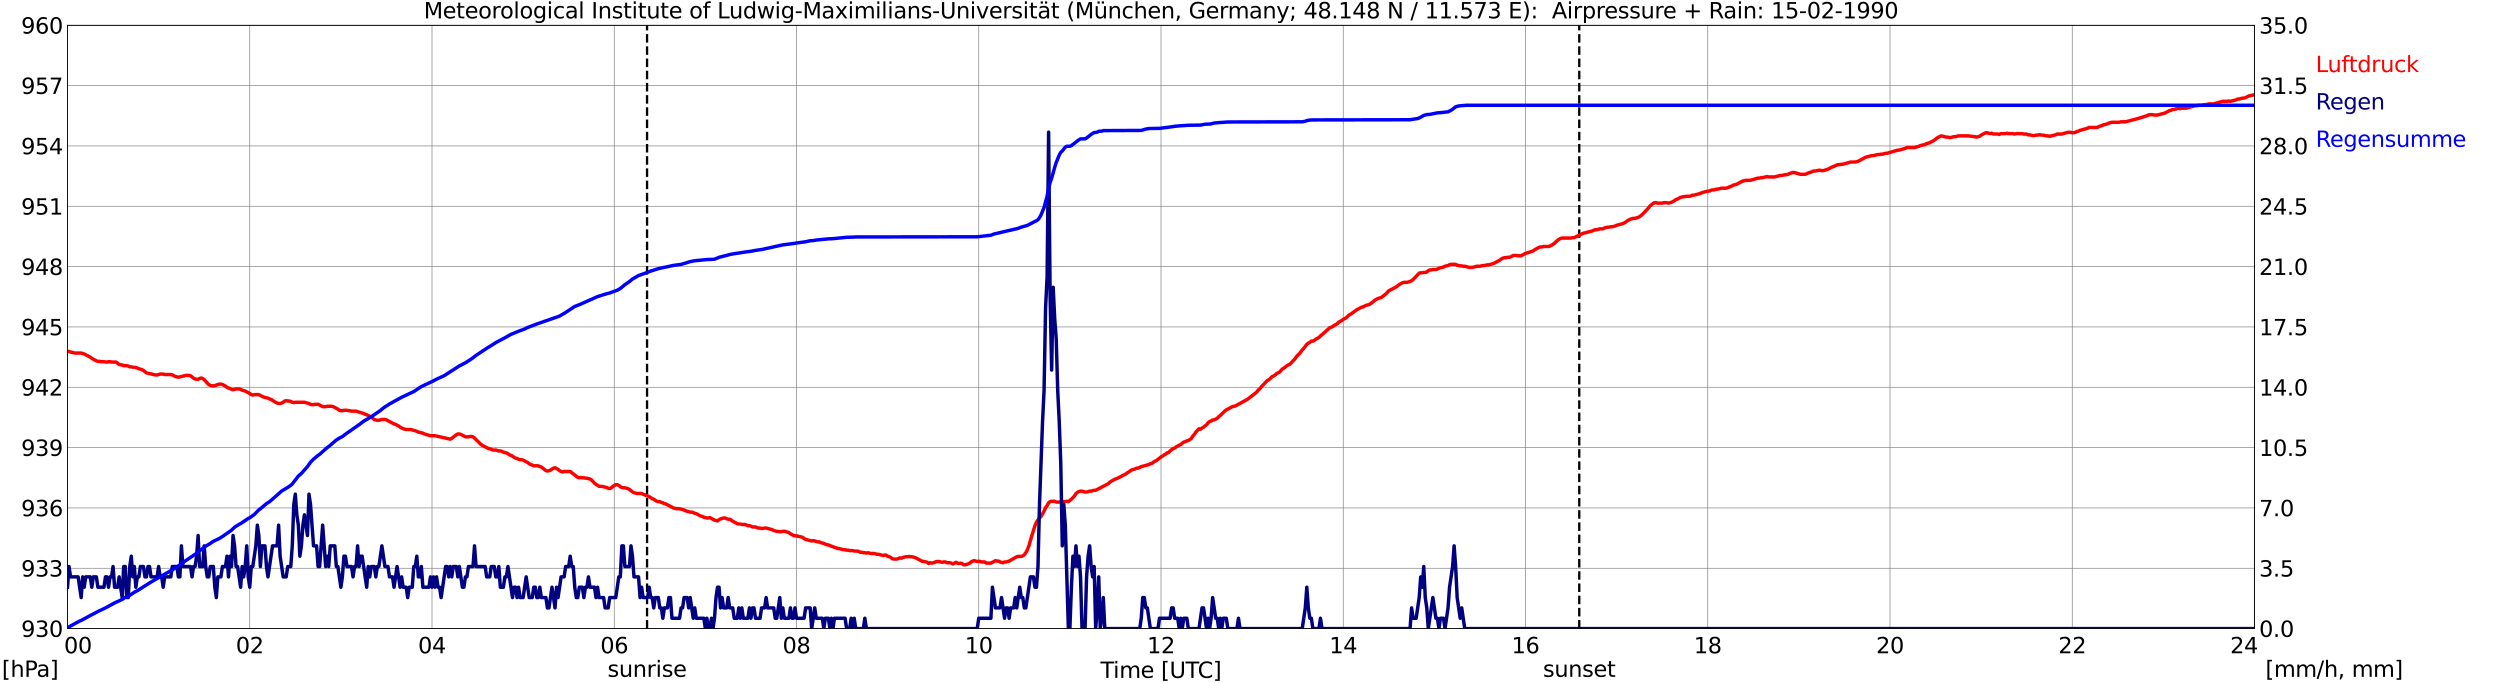 <?xml version="1.0" encoding="utf-8" standalone="no"?>
<!DOCTYPE svg PUBLIC "-//W3C//DTD SVG 1.1//EN"
  "http://www.w3.org/Graphics/SVG/1.1/DTD/svg11.dtd">
<svg xmlns:xlink="http://www.w3.org/1999/xlink" width="1085.4pt" height="296.64pt" viewBox="0 0 1085.4 296.64" xmlns="http://www.w3.org/2000/svg" version="1.1">
 <defs>
  <style type="text/css">*{stroke-linejoin: round; stroke-linecap: butt}</style>
 </defs>
 <g id="figure_1">
  <g id="patch_1">
   <path d="M 0 296.64 
L 1085.4 296.64 
L 1085.4 0 
L 0 0 
z
" style="fill: #ffffff"/>
  </g>
  <g id="axes_1">
   <g id="patch_2">
    <path d="M 29.306 272.909 
L 978.814 272.909 
L 978.814 10.976 
L 29.306 10.976 
z
" style="fill: #ffffff"/>
   </g>
   <g id="patch_3">
    <path d="M 978.814 272.909 
L 978.814 272.909 
L 978.814 10.976 
L 978.814 10.976 
z
" clip-path="url(#p1457375230)" style="fill: #d3d3d3; opacity: 0.25; stroke: #d3d3d3; stroke-linejoin: miter"/>
   </g>
   <g id="matplotlib.axis_1">
    <g id="xtick_1">
     <g id="line2d_1">
      <path d="M 29.306 272.909 
L 29.306 10.976 
" clip-path="url(#p1457375230)" style="fill: none; stroke: #808080; stroke-width: 0.3; stroke-linecap: square"/>
     </g>
     <g id="line2d_2"/>
     <g id="text_1">
      <!--    00 -->
      <g transform="translate(18.733 283.627) scale(0.095 -0.095)">
       <defs>
        <path id="DejaVuSans-20" transform="scale(0.016)"/>
        <path id="DejaVuSans-30" d="M 2034 4250 
Q 1547 4250 1301 3770 
Q 1056 3291 1056 2328 
Q 1056 1369 1301 889 
Q 1547 409 2034 409 
Q 2525 409 2770 889 
Q 3016 1369 3016 2328 
Q 3016 3291 2770 3770 
Q 2525 4250 2034 4250 
z
M 2034 4750 
Q 2819 4750 3233 4129 
Q 3647 3509 3647 2328 
Q 3647 1150 3233 529 
Q 2819 -91 2034 -91 
Q 1250 -91 836 529 
Q 422 1150 422 2328 
Q 422 3509 836 4129 
Q 1250 4750 2034 4750 
z
" transform="scale(0.016)"/>
       </defs>
       <use xlink:href="#DejaVuSans-20"/>
       <use xlink:href="#DejaVuSans-20" transform="translate(31.787 0)"/>
       <use xlink:href="#DejaVuSans-20" transform="translate(63.574 0)"/>
       <use xlink:href="#DejaVuSans-30" transform="translate(95.361 0)"/>
       <use xlink:href="#DejaVuSans-30" transform="translate(158.984 0)"/>
      </g>
     </g>
    </g>
    <g id="xtick_2">
     <g id="line2d_3">
      <path d="M 108.431 272.909 
L 108.431 10.976 
" clip-path="url(#p1457375230)" style="fill: none; stroke: #808080; stroke-width: 0.3; stroke-linecap: square"/>
     </g>
     <g id="line2d_4"/>
     <g id="text_2">
      <!-- 02 -->
      <g transform="translate(102.387 283.627) scale(0.095 -0.095)">
       <defs>
        <path id="DejaVuSans-32" d="M 1228 531 
L 3431 531 
L 3431 0 
L 469 0 
L 469 531 
Q 828 903 1448 1529 
Q 2069 2156 2228 2338 
Q 2531 2678 2651 2914 
Q 2772 3150 2772 3378 
Q 2772 3750 2511 3984 
Q 2250 4219 1831 4219 
Q 1534 4219 1204 4116 
Q 875 4013 500 3803 
L 500 4441 
Q 881 4594 1212 4672 
Q 1544 4750 1819 4750 
Q 2544 4750 2975 4387 
Q 3406 4025 3406 3419 
Q 3406 3131 3298 2873 
Q 3191 2616 2906 2266 
Q 2828 2175 2409 1742 
Q 1991 1309 1228 531 
z
" transform="scale(0.016)"/>
       </defs>
       <use xlink:href="#DejaVuSans-30"/>
       <use xlink:href="#DejaVuSans-32" transform="translate(63.623 0)"/>
      </g>
     </g>
    </g>
    <g id="xtick_3">
     <g id="line2d_5">
      <path d="M 187.557 272.909 
L 187.557 10.976 
" clip-path="url(#p1457375230)" style="fill: none; stroke: #808080; stroke-width: 0.3; stroke-linecap: square"/>
     </g>
     <g id="line2d_6"/>
     <g id="text_3">
      <!-- 04 -->
      <g transform="translate(181.513 283.627) scale(0.095 -0.095)">
       <defs>
        <path id="DejaVuSans-34" d="M 2419 4116 
L 825 1625 
L 2419 1625 
L 2419 4116 
z
M 2253 4666 
L 3047 4666 
L 3047 1625 
L 3713 1625 
L 3713 1100 
L 3047 1100 
L 3047 0 
L 2419 0 
L 2419 1100 
L 313 1100 
L 313 1709 
L 2253 4666 
z
" transform="scale(0.016)"/>
       </defs>
       <use xlink:href="#DejaVuSans-30"/>
       <use xlink:href="#DejaVuSans-34" transform="translate(63.623 0)"/>
      </g>
     </g>
    </g>
    <g id="xtick_4">
     <g id="line2d_7">
      <path d="M 266.683 272.909 
L 266.683 10.976 
" clip-path="url(#p1457375230)" style="fill: none; stroke: #808080; stroke-width: 0.3; stroke-linecap: square"/>
     </g>
     <g id="line2d_8"/>
     <g id="text_4">
      <!-- 06 -->
      <g transform="translate(260.638 283.627) scale(0.095 -0.095)">
       <defs>
        <path id="DejaVuSans-36" d="M 2113 2584 
Q 1688 2584 1439 2293 
Q 1191 2003 1191 1497 
Q 1191 994 1439 701 
Q 1688 409 2113 409 
Q 2538 409 2786 701 
Q 3034 994 3034 1497 
Q 3034 2003 2786 2293 
Q 2538 2584 2113 2584 
z
M 3366 4563 
L 3366 3988 
Q 3128 4100 2886 4159 
Q 2644 4219 2406 4219 
Q 1781 4219 1451 3797 
Q 1122 3375 1075 2522 
Q 1259 2794 1537 2939 
Q 1816 3084 2150 3084 
Q 2853 3084 3261 2657 
Q 3669 2231 3669 1497 
Q 3669 778 3244 343 
Q 2819 -91 2113 -91 
Q 1303 -91 875 529 
Q 447 1150 447 2328 
Q 447 3434 972 4092 
Q 1497 4750 2381 4750 
Q 2619 4750 2861 4703 
Q 3103 4656 3366 4563 
z
" transform="scale(0.016)"/>
       </defs>
       <use xlink:href="#DejaVuSans-30"/>
       <use xlink:href="#DejaVuSans-36" transform="translate(63.623 0)"/>
      </g>
     </g>
    </g>
    <g id="xtick_5">
     <g id="line2d_9">
      <path d="M 345.808 272.909 
L 345.808 10.976 
" clip-path="url(#p1457375230)" style="fill: none; stroke: #808080; stroke-width: 0.3; stroke-linecap: square"/>
     </g>
     <g id="line2d_10"/>
     <g id="text_5">
      <!-- 08 -->
      <g transform="translate(339.764 283.627) scale(0.095 -0.095)">
       <defs>
        <path id="DejaVuSans-38" d="M 2034 2216 
Q 1584 2216 1326 1975 
Q 1069 1734 1069 1313 
Q 1069 891 1326 650 
Q 1584 409 2034 409 
Q 2484 409 2743 651 
Q 3003 894 3003 1313 
Q 3003 1734 2745 1975 
Q 2488 2216 2034 2216 
z
M 1403 2484 
Q 997 2584 770 2862 
Q 544 3141 544 3541 
Q 544 4100 942 4425 
Q 1341 4750 2034 4750 
Q 2731 4750 3128 4425 
Q 3525 4100 3525 3541 
Q 3525 3141 3298 2862 
Q 3072 2584 2669 2484 
Q 3125 2378 3379 2068 
Q 3634 1759 3634 1313 
Q 3634 634 3220 271 
Q 2806 -91 2034 -91 
Q 1263 -91 848 271 
Q 434 634 434 1313 
Q 434 1759 690 2068 
Q 947 2378 1403 2484 
z
M 1172 3481 
Q 1172 3119 1398 2916 
Q 1625 2713 2034 2713 
Q 2441 2713 2670 2916 
Q 2900 3119 2900 3481 
Q 2900 3844 2670 4047 
Q 2441 4250 2034 4250 
Q 1625 4250 1398 4047 
Q 1172 3844 1172 3481 
z
" transform="scale(0.016)"/>
       </defs>
       <use xlink:href="#DejaVuSans-30"/>
       <use xlink:href="#DejaVuSans-38" transform="translate(63.623 0)"/>
      </g>
     </g>
    </g>
    <g id="xtick_6">
     <g id="line2d_11">
      <path d="M 424.934 272.909 
L 424.934 10.976 
" clip-path="url(#p1457375230)" style="fill: none; stroke: #808080; stroke-width: 0.3; stroke-linecap: square"/>
     </g>
     <g id="line2d_12"/>
     <g id="text_6">
      <!-- 10 -->
      <g transform="translate(418.89 283.627) scale(0.095 -0.095)">
       <defs>
        <path id="DejaVuSans-31" d="M 794 531 
L 1825 531 
L 1825 4091 
L 703 3866 
L 703 4441 
L 1819 4666 
L 2450 4666 
L 2450 531 
L 3481 531 
L 3481 0 
L 794 0 
L 794 531 
z
" transform="scale(0.016)"/>
       </defs>
       <use xlink:href="#DejaVuSans-31"/>
       <use xlink:href="#DejaVuSans-30" transform="translate(63.623 0)"/>
      </g>
     </g>
    </g>
    <g id="xtick_7">
     <g id="line2d_13">
      <path d="M 504.06 272.909 
L 504.06 10.976 
" clip-path="url(#p1457375230)" style="fill: none; stroke: #808080; stroke-width: 0.3; stroke-linecap: square"/>
     </g>
     <g id="line2d_14"/>
     <g id="text_7">
      <!-- 12 -->
      <g transform="translate(498.015 283.627) scale(0.095 -0.095)">
       <use xlink:href="#DejaVuSans-31"/>
       <use xlink:href="#DejaVuSans-32" transform="translate(63.623 0)"/>
      </g>
     </g>
    </g>
    <g id="xtick_8">
     <g id="line2d_15">
      <path d="M 583.185 272.909 
L 583.185 10.976 
" clip-path="url(#p1457375230)" style="fill: none; stroke: #808080; stroke-width: 0.3; stroke-linecap: square"/>
     </g>
     <g id="line2d_16"/>
     <g id="text_8">
      <!-- 14 -->
      <g transform="translate(577.141 283.627) scale(0.095 -0.095)">
       <use xlink:href="#DejaVuSans-31"/>
       <use xlink:href="#DejaVuSans-34" transform="translate(63.623 0)"/>
      </g>
     </g>
    </g>
    <g id="xtick_9">
     <g id="line2d_17">
      <path d="M 662.311 272.909 
L 662.311 10.976 
" clip-path="url(#p1457375230)" style="fill: none; stroke: #808080; stroke-width: 0.3; stroke-linecap: square"/>
     </g>
     <g id="line2d_18"/>
     <g id="text_9">
      <!-- 16 -->
      <g transform="translate(656.267 283.627) scale(0.095 -0.095)">
       <use xlink:href="#DejaVuSans-31"/>
       <use xlink:href="#DejaVuSans-36" transform="translate(63.623 0)"/>
      </g>
     </g>
    </g>
    <g id="xtick_10">
     <g id="line2d_19">
      <path d="M 741.437 272.909 
L 741.437 10.976 
" clip-path="url(#p1457375230)" style="fill: none; stroke: #808080; stroke-width: 0.3; stroke-linecap: square"/>
     </g>
     <g id="line2d_20"/>
     <g id="text_10">
      <!-- 18 -->
      <g transform="translate(735.392 283.627) scale(0.095 -0.095)">
       <use xlink:href="#DejaVuSans-31"/>
       <use xlink:href="#DejaVuSans-38" transform="translate(63.623 0)"/>
      </g>
     </g>
    </g>
    <g id="xtick_11">
     <g id="line2d_21">
      <path d="M 820.562 272.909 
L 820.562 10.976 
" clip-path="url(#p1457375230)" style="fill: none; stroke: #808080; stroke-width: 0.3; stroke-linecap: square"/>
     </g>
     <g id="line2d_22"/>
     <g id="text_11">
      <!-- 20 -->
      <g transform="translate(814.518 283.627) scale(0.095 -0.095)">
       <use xlink:href="#DejaVuSans-32"/>
       <use xlink:href="#DejaVuSans-30" transform="translate(63.623 0)"/>
      </g>
     </g>
    </g>
    <g id="xtick_12">
     <g id="line2d_23">
      <path d="M 899.688 272.909 
L 899.688 10.976 
" clip-path="url(#p1457375230)" style="fill: none; stroke: #808080; stroke-width: 0.3; stroke-linecap: square"/>
     </g>
     <g id="line2d_24"/>
     <g id="text_12">
      <!-- 22 -->
      <g transform="translate(893.644 283.627) scale(0.095 -0.095)">
       <use xlink:href="#DejaVuSans-32"/>
       <use xlink:href="#DejaVuSans-32" transform="translate(63.623 0)"/>
      </g>
     </g>
    </g>
    <g id="xtick_13">
     <g id="line2d_25">
      <path d="M 978.814 272.909 
L 978.814 10.976 
" clip-path="url(#p1457375230)" style="fill: none; stroke: #808080; stroke-width: 0.3; stroke-linecap: square"/>
     </g>
     <g id="line2d_26"/>
     <g id="text_13">
      <!-- 24    -->
      <g transform="translate(968.241 283.627) scale(0.095 -0.095)">
       <use xlink:href="#DejaVuSans-32"/>
       <use xlink:href="#DejaVuSans-34" transform="translate(63.623 0)"/>
       <use xlink:href="#DejaVuSans-20" transform="translate(127.246 0)"/>
       <use xlink:href="#DejaVuSans-20" transform="translate(159.033 0)"/>
       <use xlink:href="#DejaVuSans-20" transform="translate(190.82 0)"/>
      </g>
     </g>
    </g>
    <g id="text_14">
     <!-- Time [UTC] -->
     <g transform="translate(477.806 294.322) scale(0.095 -0.095)">
      <defs>
       <path id="DejaVuSans-54" d="M -19 4666 
L 3928 4666 
L 3928 4134 
L 2272 4134 
L 2272 0 
L 1638 0 
L 1638 4134 
L -19 4134 
L -19 4666 
z
" transform="scale(0.016)"/>
       <path id="DejaVuSans-69" d="M 603 3500 
L 1178 3500 
L 1178 0 
L 603 0 
L 603 3500 
z
M 603 4863 
L 1178 4863 
L 1178 4134 
L 603 4134 
L 603 4863 
z
" transform="scale(0.016)"/>
       <path id="DejaVuSans-6d" d="M 3328 2828 
Q 3544 3216 3844 3400 
Q 4144 3584 4550 3584 
Q 5097 3584 5394 3201 
Q 5691 2819 5691 2113 
L 5691 0 
L 5113 0 
L 5113 2094 
Q 5113 2597 4934 2840 
Q 4756 3084 4391 3084 
Q 3944 3084 3684 2787 
Q 3425 2491 3425 1978 
L 3425 0 
L 2847 0 
L 2847 2094 
Q 2847 2600 2669 2842 
Q 2491 3084 2119 3084 
Q 1678 3084 1418 2786 
Q 1159 2488 1159 1978 
L 1159 0 
L 581 0 
L 581 3500 
L 1159 3500 
L 1159 2956 
Q 1356 3278 1631 3431 
Q 1906 3584 2284 3584 
Q 2666 3584 2933 3390 
Q 3200 3197 3328 2828 
z
" transform="scale(0.016)"/>
       <path id="DejaVuSans-65" d="M 3597 1894 
L 3597 1613 
L 953 1613 
Q 991 1019 1311 708 
Q 1631 397 2203 397 
Q 2534 397 2845 478 
Q 3156 559 3463 722 
L 3463 178 
Q 3153 47 2828 -22 
Q 2503 -91 2169 -91 
Q 1331 -91 842 396 
Q 353 884 353 1716 
Q 353 2575 817 3079 
Q 1281 3584 2069 3584 
Q 2775 3584 3186 3129 
Q 3597 2675 3597 1894 
z
M 3022 2063 
Q 3016 2534 2758 2815 
Q 2500 3097 2075 3097 
Q 1594 3097 1305 2825 
Q 1016 2553 972 2059 
L 3022 2063 
z
" transform="scale(0.016)"/>
       <path id="DejaVuSans-5b" d="M 550 4863 
L 1875 4863 
L 1875 4416 
L 1125 4416 
L 1125 -397 
L 1875 -397 
L 1875 -844 
L 550 -844 
L 550 4863 
z
" transform="scale(0.016)"/>
       <path id="DejaVuSans-55" d="M 556 4666 
L 1191 4666 
L 1191 1831 
Q 1191 1081 1462 751 
Q 1734 422 2344 422 
Q 2950 422 3222 751 
Q 3494 1081 3494 1831 
L 3494 4666 
L 4128 4666 
L 4128 1753 
Q 4128 841 3676 375 
Q 3225 -91 2344 -91 
Q 1459 -91 1007 375 
Q 556 841 556 1753 
L 556 4666 
z
" transform="scale(0.016)"/>
       <path id="DejaVuSans-43" d="M 4122 4306 
L 4122 3641 
Q 3803 3938 3442 4084 
Q 3081 4231 2675 4231 
Q 1875 4231 1450 3742 
Q 1025 3253 1025 2328 
Q 1025 1406 1450 917 
Q 1875 428 2675 428 
Q 3081 428 3442 575 
Q 3803 722 4122 1019 
L 4122 359 
Q 3791 134 3420 21 
Q 3050 -91 2638 -91 
Q 1578 -91 968 557 
Q 359 1206 359 2328 
Q 359 3453 968 4101 
Q 1578 4750 2638 4750 
Q 3056 4750 3426 4639 
Q 3797 4528 4122 4306 
z
" transform="scale(0.016)"/>
       <path id="DejaVuSans-5d" d="M 1947 4863 
L 1947 -844 
L 622 -844 
L 622 -397 
L 1369 -397 
L 1369 4416 
L 622 4416 
L 622 4863 
L 1947 4863 
z
" transform="scale(0.016)"/>
      </defs>
      <use xlink:href="#DejaVuSans-54"/>
      <use xlink:href="#DejaVuSans-69" transform="translate(57.959 0)"/>
      <use xlink:href="#DejaVuSans-6d" transform="translate(85.742 0)"/>
      <use xlink:href="#DejaVuSans-65" transform="translate(183.154 0)"/>
      <use xlink:href="#DejaVuSans-20" transform="translate(244.678 0)"/>
      <use xlink:href="#DejaVuSans-5b" transform="translate(276.465 0)"/>
      <use xlink:href="#DejaVuSans-55" transform="translate(315.479 0)"/>
      <use xlink:href="#DejaVuSans-54" transform="translate(388.672 0)"/>
      <use xlink:href="#DejaVuSans-43" transform="translate(443.881 0)"/>
      <use xlink:href="#DejaVuSans-5d" transform="translate(513.705 0)"/>
     </g>
    </g>
   </g>
   <g id="matplotlib.axis_2">
    <g id="ytick_1">
     <g id="line2d_27">
      <path d="M 29.306 272.909 
L 978.814 272.909 
" clip-path="url(#p1457375230)" style="fill: none; stroke: #808080; stroke-width: 0.3; stroke-linecap: square"/>
     </g>
     <g id="line2d_28"/>
     <g id="text_15">
      <!-- 930 -->
      <g transform="translate(9.173 276.518) scale(0.095 -0.095)">
       <defs>
        <path id="DejaVuSans-39" d="M 703 97 
L 703 672 
Q 941 559 1184 500 
Q 1428 441 1663 441 
Q 2288 441 2617 861 
Q 2947 1281 2994 2138 
Q 2813 1869 2534 1725 
Q 2256 1581 1919 1581 
Q 1219 1581 811 2004 
Q 403 2428 403 3163 
Q 403 3881 828 4315 
Q 1253 4750 1959 4750 
Q 2769 4750 3195 4129 
Q 3622 3509 3622 2328 
Q 3622 1225 3098 567 
Q 2575 -91 1691 -91 
Q 1453 -91 1209 -44 
Q 966 3 703 97 
z
M 1959 2075 
Q 2384 2075 2632 2365 
Q 2881 2656 2881 3163 
Q 2881 3666 2632 3958 
Q 2384 4250 1959 4250 
Q 1534 4250 1286 3958 
Q 1038 3666 1038 3163 
Q 1038 2656 1286 2365 
Q 1534 2075 1959 2075 
z
" transform="scale(0.016)"/>
        <path id="DejaVuSans-33" d="M 2597 2516 
Q 3050 2419 3304 2112 
Q 3559 1806 3559 1356 
Q 3559 666 3084 287 
Q 2609 -91 1734 -91 
Q 1441 -91 1130 -33 
Q 819 25 488 141 
L 488 750 
Q 750 597 1062 519 
Q 1375 441 1716 441 
Q 2309 441 2620 675 
Q 2931 909 2931 1356 
Q 2931 1769 2642 2001 
Q 2353 2234 1838 2234 
L 1294 2234 
L 1294 2753 
L 1863 2753 
Q 2328 2753 2575 2939 
Q 2822 3125 2822 3475 
Q 2822 3834 2567 4026 
Q 2313 4219 1838 4219 
Q 1578 4219 1281 4162 
Q 984 4106 628 3988 
L 628 4550 
Q 988 4650 1302 4700 
Q 1616 4750 1894 4750 
Q 2613 4750 3031 4423 
Q 3450 4097 3450 3541 
Q 3450 3153 3228 2886 
Q 3006 2619 2597 2516 
z
" transform="scale(0.016)"/>
       </defs>
       <use xlink:href="#DejaVuSans-39"/>
       <use xlink:href="#DejaVuSans-33" transform="translate(63.623 0)"/>
       <use xlink:href="#DejaVuSans-30" transform="translate(127.246 0)"/>
      </g>
     </g>
    </g>
    <g id="ytick_2">
     <g id="line2d_29">
      <path d="M 29.306 246.715 
L 978.814 246.715 
" clip-path="url(#p1457375230)" style="fill: none; stroke: #808080; stroke-width: 0.3; stroke-linecap: square"/>
     </g>
     <g id="line2d_30"/>
     <g id="text_16">
      <!-- 933 -->
      <g transform="translate(9.173 250.325) scale(0.095 -0.095)">
       <use xlink:href="#DejaVuSans-39"/>
       <use xlink:href="#DejaVuSans-33" transform="translate(63.623 0)"/>
       <use xlink:href="#DejaVuSans-33" transform="translate(127.246 0)"/>
      </g>
     </g>
    </g>
    <g id="ytick_3">
     <g id="line2d_31">
      <path d="M 29.306 220.522 
L 978.814 220.522 
" clip-path="url(#p1457375230)" style="fill: none; stroke: #808080; stroke-width: 0.3; stroke-linecap: square"/>
     </g>
     <g id="line2d_32"/>
     <g id="text_17">
      <!-- 936 -->
      <g transform="translate(9.173 224.131) scale(0.095 -0.095)">
       <use xlink:href="#DejaVuSans-39"/>
       <use xlink:href="#DejaVuSans-33" transform="translate(63.623 0)"/>
       <use xlink:href="#DejaVuSans-36" transform="translate(127.246 0)"/>
      </g>
     </g>
    </g>
    <g id="ytick_4">
     <g id="line2d_33">
      <path d="M 29.306 194.329 
L 978.814 194.329 
" clip-path="url(#p1457375230)" style="fill: none; stroke: #808080; stroke-width: 0.3; stroke-linecap: square"/>
     </g>
     <g id="line2d_34"/>
     <g id="text_18">
      <!-- 939 -->
      <g transform="translate(9.173 197.938) scale(0.095 -0.095)">
       <use xlink:href="#DejaVuSans-39"/>
       <use xlink:href="#DejaVuSans-33" transform="translate(63.623 0)"/>
       <use xlink:href="#DejaVuSans-39" transform="translate(127.246 0)"/>
      </g>
     </g>
    </g>
    <g id="ytick_5">
     <g id="line2d_35">
      <path d="M 29.306 168.136 
L 978.814 168.136 
" clip-path="url(#p1457375230)" style="fill: none; stroke: #808080; stroke-width: 0.3; stroke-linecap: square"/>
     </g>
     <g id="line2d_36"/>
     <g id="text_19">
      <!-- 942 -->
      <g transform="translate(9.173 171.745) scale(0.095 -0.095)">
       <use xlink:href="#DejaVuSans-39"/>
       <use xlink:href="#DejaVuSans-34" transform="translate(63.623 0)"/>
       <use xlink:href="#DejaVuSans-32" transform="translate(127.246 0)"/>
      </g>
     </g>
    </g>
    <g id="ytick_6">
     <g id="line2d_37">
      <path d="M 29.306 141.942 
L 978.814 141.942 
" clip-path="url(#p1457375230)" style="fill: none; stroke: #808080; stroke-width: 0.3; stroke-linecap: square"/>
     </g>
     <g id="line2d_38"/>
     <g id="text_20">
      <!-- 945 -->
      <g transform="translate(9.173 145.551) scale(0.095 -0.095)">
       <defs>
        <path id="DejaVuSans-35" d="M 691 4666 
L 3169 4666 
L 3169 4134 
L 1269 4134 
L 1269 2991 
Q 1406 3038 1543 3061 
Q 1681 3084 1819 3084 
Q 2600 3084 3056 2656 
Q 3513 2228 3513 1497 
Q 3513 744 3044 326 
Q 2575 -91 1722 -91 
Q 1428 -91 1123 -41 
Q 819 9 494 109 
L 494 744 
Q 775 591 1075 516 
Q 1375 441 1709 441 
Q 2250 441 2565 725 
Q 2881 1009 2881 1497 
Q 2881 1984 2565 2268 
Q 2250 2553 1709 2553 
Q 1456 2553 1204 2497 
Q 953 2441 691 2322 
L 691 4666 
z
" transform="scale(0.016)"/>
       </defs>
       <use xlink:href="#DejaVuSans-39"/>
       <use xlink:href="#DejaVuSans-34" transform="translate(63.623 0)"/>
       <use xlink:href="#DejaVuSans-35" transform="translate(127.246 0)"/>
      </g>
     </g>
    </g>
    <g id="ytick_7">
     <g id="line2d_39">
      <path d="M 29.306 115.749 
L 978.814 115.749 
" clip-path="url(#p1457375230)" style="fill: none; stroke: #808080; stroke-width: 0.3; stroke-linecap: square"/>
     </g>
     <g id="line2d_40"/>
     <g id="text_21">
      <!-- 948 -->
      <g transform="translate(9.173 119.358) scale(0.095 -0.095)">
       <use xlink:href="#DejaVuSans-39"/>
       <use xlink:href="#DejaVuSans-34" transform="translate(63.623 0)"/>
       <use xlink:href="#DejaVuSans-38" transform="translate(127.246 0)"/>
      </g>
     </g>
    </g>
    <g id="ytick_8">
     <g id="line2d_41">
      <path d="M 29.306 89.556 
L 978.814 89.556 
" clip-path="url(#p1457375230)" style="fill: none; stroke: #808080; stroke-width: 0.3; stroke-linecap: square"/>
     </g>
     <g id="line2d_42"/>
     <g id="text_22">
      <!-- 951 -->
      <g transform="translate(9.173 93.165) scale(0.095 -0.095)">
       <use xlink:href="#DejaVuSans-39"/>
       <use xlink:href="#DejaVuSans-35" transform="translate(63.623 0)"/>
       <use xlink:href="#DejaVuSans-31" transform="translate(127.246 0)"/>
      </g>
     </g>
    </g>
    <g id="ytick_9">
     <g id="line2d_43">
      <path d="M 29.306 63.362 
L 978.814 63.362 
" clip-path="url(#p1457375230)" style="fill: none; stroke: #808080; stroke-width: 0.3; stroke-linecap: square"/>
     </g>
     <g id="line2d_44"/>
     <g id="text_23">
      <!-- 954 -->
      <g transform="translate(9.173 66.972) scale(0.095 -0.095)">
       <use xlink:href="#DejaVuSans-39"/>
       <use xlink:href="#DejaVuSans-35" transform="translate(63.623 0)"/>
       <use xlink:href="#DejaVuSans-34" transform="translate(127.246 0)"/>
      </g>
     </g>
    </g>
    <g id="ytick_10">
     <g id="line2d_45">
      <path d="M 29.306 37.169 
L 978.814 37.169 
" clip-path="url(#p1457375230)" style="fill: none; stroke: #808080; stroke-width: 0.3; stroke-linecap: square"/>
     </g>
     <g id="line2d_46"/>
     <g id="text_24">
      <!-- 957 -->
      <g transform="translate(9.173 40.778) scale(0.095 -0.095)">
       <defs>
        <path id="DejaVuSans-37" d="M 525 4666 
L 3525 4666 
L 3525 4397 
L 1831 0 
L 1172 0 
L 2766 4134 
L 525 4134 
L 525 4666 
z
" transform="scale(0.016)"/>
       </defs>
       <use xlink:href="#DejaVuSans-39"/>
       <use xlink:href="#DejaVuSans-35" transform="translate(63.623 0)"/>
       <use xlink:href="#DejaVuSans-37" transform="translate(127.246 0)"/>
      </g>
     </g>
    </g>
    <g id="ytick_11">
     <g id="line2d_47">
      <path d="M 29.306 10.976 
L 978.814 10.976 
" clip-path="url(#p1457375230)" style="fill: none; stroke: #808080; stroke-width: 0.3; stroke-linecap: square"/>
     </g>
     <g id="line2d_48"/>
     <g id="text_25">
      <!-- 960 -->
      <g transform="translate(9.173 14.585) scale(0.095 -0.095)">
       <use xlink:href="#DejaVuSans-39"/>
       <use xlink:href="#DejaVuSans-36" transform="translate(63.623 0)"/>
       <use xlink:href="#DejaVuSans-30" transform="translate(127.246 0)"/>
      </g>
     </g>
    </g>
   </g>
   <g id="line2d_49">
    <path d="M 280.925 272.909 
L 280.925 10.976 
" clip-path="url(#p1457375230)" style="fill: none; stroke-dasharray: 3.7,1.6; stroke-dashoffset: 0; stroke: #000000"/>
   </g>
   <g id="line2d_50">
    <path d="M 685.653 272.909 
L 685.653 10.976 
" clip-path="url(#p1457375230)" style="fill: none; stroke-dasharray: 3.7,1.6; stroke-dashoffset: 0; stroke: #000000"/>
   </g>
   <g id="line2d_51">
    <path d="M 29.306 152.507 
L 30.625 152.821 
L 32.603 153.293 
L 35.24 153.293 
L 36.559 153.677 
L 39.197 155.056 
L 39.856 155.58 
L 41.834 156.68 
L 42.493 156.872 
L 43.153 156.872 
L 43.812 157.03 
L 45.131 157.03 
L 45.79 157.187 
L 46.45 157.187 
L 47.109 157.03 
L 47.768 157.03 
L 48.428 157.187 
L 50.406 157.187 
L 51.725 158.217 
L 52.384 158.409 
L 53.043 158.409 
L 53.703 158.758 
L 55.022 158.758 
L 55.681 158.916 
L 56.34 159.265 
L 57 159.265 
L 57.659 159.439 
L 58.319 159.439 
L 59.637 159.771 
L 60.297 160.103 
L 61.615 160.487 
L 62.275 160.836 
L 63.594 161.902 
L 67.55 162.792 
L 68.209 162.792 
L 69.528 162.408 
L 70.847 162.408 
L 71.506 162.6 
L 74.144 162.6 
L 74.803 162.757 
L 76.122 163.456 
L 77.441 163.77 
L 80.737 162.984 
L 82.056 162.984 
L 82.716 163.141 
L 84.034 164.189 
L 84.694 164.521 
L 85.353 164.678 
L 86.013 164.678 
L 86.672 164.311 
L 87.331 164.119 
L 87.991 164.311 
L 88.65 164.835 
L 90.628 166.966 
L 91.288 167.315 
L 91.947 167.507 
L 93.266 167.507 
L 93.925 167.158 
L 95.244 166.774 
L 95.903 166.774 
L 96.563 166.931 
L 97.881 167.629 
L 98.541 168.153 
L 99.2 168.485 
L 99.86 168.659 
L 100.519 169.026 
L 101.178 169.201 
L 102.497 168.852 
L 103.816 168.852 
L 104.475 169.044 
L 105.135 169.41 
L 106.453 169.777 
L 108.431 170.825 
L 109.091 171.366 
L 109.75 171.523 
L 110.41 171.331 
L 112.388 171.331 
L 114.366 172.361 
L 116.344 172.85 
L 117.003 173.217 
L 117.663 173.409 
L 118.322 173.776 
L 118.982 174.3 
L 120.3 174.998 
L 120.96 175.155 
L 121.619 175.155 
L 122.278 174.998 
L 122.938 174.649 
L 123.597 174.108 
L 124.257 173.95 
L 124.916 174.108 
L 125.575 174.108 
L 126.235 174.3 
L 126.894 174.649 
L 127.553 174.806 
L 128.213 174.649 
L 132.169 174.649 
L 134.147 175.19 
L 134.807 175.54 
L 135.466 175.697 
L 136.125 175.697 
L 136.785 175.505 
L 138.104 175.505 
L 140.082 176.552 
L 141.4 176.552 
L 142.06 176.395 
L 144.038 176.395 
L 144.697 176.552 
L 146.676 177.618 
L 147.335 178.141 
L 147.994 178.316 
L 148.654 178.316 
L 149.313 178.124 
L 150.632 178.124 
L 151.291 178.316 
L 151.951 178.316 
L 152.61 178.508 
L 154.588 178.508 
L 157.885 179.521 
L 158.544 179.87 
L 159.204 180.062 
L 161.182 181.093 
L 162.501 182.14 
L 163.819 182.489 
L 164.479 182.489 
L 165.798 182.105 
L 167.116 182.105 
L 167.776 182.297 
L 171.073 184.044 
L 171.732 184.236 
L 173.051 184.934 
L 173.71 185.458 
L 175.029 186.122 
L 176.348 186.471 
L 178.326 186.471 
L 180.963 187.239 
L 181.623 187.588 
L 183.601 188.06 
L 184.26 188.409 
L 186.898 189.178 
L 188.876 189.178 
L 195.47 190.662 
L 196.129 190.33 
L 198.107 188.758 
L 198.767 188.409 
L 199.426 188.409 
L 200.085 188.601 
L 202.063 189.649 
L 203.382 189.649 
L 204.042 189.492 
L 204.701 189.492 
L 205.36 189.666 
L 206.02 190.19 
L 208.657 192.81 
L 209.317 193.316 
L 211.954 194.678 
L 213.273 195.027 
L 213.932 195.394 
L 215.251 195.394 
L 216.57 195.778 
L 217.229 195.778 
L 217.889 195.97 
L 218.548 196.32 
L 219.867 196.634 
L 220.526 196.983 
L 221.186 197.49 
L 221.845 197.682 
L 222.504 198.031 
L 223.164 198.555 
L 223.823 198.887 
L 224.482 199.061 
L 225.142 199.393 
L 225.801 199.568 
L 226.461 199.568 
L 227.12 199.76 
L 229.098 200.807 
L 229.757 201.349 
L 230.417 201.698 
L 231.076 201.89 
L 231.736 202.239 
L 233.714 202.239 
L 234.373 202.571 
L 235.033 202.746 
L 237.011 204.317 
L 237.67 204.509 
L 238.989 204.16 
L 239.648 203.636 
L 240.308 203.27 
L 240.967 203.077 
L 242.286 203.811 
L 242.945 204.335 
L 243.604 204.701 
L 244.264 204.893 
L 244.923 204.701 
L 247.561 204.701 
L 250.858 207.286 
L 251.517 207.443 
L 252.176 207.268 
L 252.836 207.443 
L 253.495 207.443 
L 254.155 207.6 
L 254.814 207.6 
L 256.133 207.967 
L 256.792 208.334 
L 258.111 209.765 
L 258.77 210.307 
L 259.43 210.656 
L 260.089 211.162 
L 261.408 211.162 
L 263.386 211.651 
L 264.045 211.983 
L 264.705 212.14 
L 265.364 211.791 
L 266.683 210.761 
L 267.342 210.429 
L 268.002 210.429 
L 268.661 210.778 
L 269.32 211.285 
L 269.98 211.634 
L 270.639 211.791 
L 271.298 211.791 
L 272.617 212.14 
L 273.277 212.507 
L 274.595 213.555 
L 275.255 213.904 
L 276.573 214.253 
L 278.552 214.253 
L 279.211 214.602 
L 279.87 214.795 
L 280.53 215.144 
L 281.189 215.336 
L 282.508 216.017 
L 283.167 216.541 
L 283.827 216.715 
L 284.486 217.239 
L 285.145 217.606 
L 285.805 217.798 
L 286.464 217.798 
L 287.124 218.147 
L 287.783 218.304 
L 288.442 218.654 
L 289.102 218.811 
L 292.399 220.54 
L 293.717 220.871 
L 295.036 220.871 
L 297.014 221.413 
L 297.674 221.779 
L 299.652 222.356 
L 300.311 222.356 
L 300.971 222.513 
L 301.63 222.862 
L 302.289 223.019 
L 304.267 224.067 
L 304.927 224.224 
L 305.586 224.573 
L 306.905 224.888 
L 307.564 224.888 
L 308.224 224.731 
L 310.202 225.831 
L 311.521 226.162 
L 312.18 225.639 
L 312.839 225.272 
L 314.158 224.905 
L 314.818 224.905 
L 315.477 225.237 
L 316.136 225.412 
L 316.796 225.412 
L 317.455 225.778 
L 318.114 226.302 
L 320.093 227.35 
L 320.752 227.507 
L 321.411 227.507 
L 322.071 227.699 
L 323.39 227.699 
L 324.049 227.891 
L 324.708 228.24 
L 325.368 228.24 
L 326.027 228.433 
L 326.686 228.782 
L 328.005 228.782 
L 328.665 229.114 
L 329.324 229.271 
L 329.983 229.271 
L 330.643 229.428 
L 331.302 229.428 
L 331.961 229.253 
L 332.621 229.253 
L 335.258 229.952 
L 335.918 230.318 
L 337.236 230.703 
L 337.896 230.703 
L 338.555 230.895 
L 340.533 230.615 
L 342.512 231.209 
L 343.171 231.75 
L 344.49 232.449 
L 345.149 232.641 
L 345.808 232.641 
L 348.446 233.27 
L 349.105 233.793 
L 349.765 234.16 
L 352.402 234.876 
L 353.062 234.684 
L 355.04 235.26 
L 355.699 235.26 
L 356.359 235.61 
L 357.677 235.924 
L 358.337 236.273 
L 360.315 236.814 
L 360.974 237.164 
L 361.634 237.321 
L 362.293 237.67 
L 362.952 237.827 
L 363.612 238.159 
L 364.271 238.159 
L 366.249 238.683 
L 366.909 238.683 
L 367.568 238.857 
L 368.227 238.857 
L 368.887 239.05 
L 370.206 239.05 
L 370.865 239.242 
L 372.184 239.242 
L 372.843 239.434 
L 373.502 239.783 
L 374.162 239.783 
L 374.821 239.975 
L 375.481 239.975 
L 376.14 240.132 
L 376.799 239.975 
L 378.118 240.289 
L 379.437 240.289 
L 380.756 240.639 
L 381.415 240.639 
L 383.393 241.18 
L 384.053 240.988 
L 384.712 240.988 
L 385.371 241.512 
L 386.031 241.669 
L 386.69 242.001 
L 387.349 242.525 
L 388.009 242.717 
L 389.328 242.717 
L 389.987 242.542 
L 390.646 242.21 
L 391.306 242.367 
L 391.965 242.036 
L 393.284 241.721 
L 393.943 241.721 
L 394.603 241.564 
L 395.262 241.721 
L 395.921 241.721 
L 397.24 242.036 
L 400.537 243.764 
L 401.196 243.764 
L 402.515 244.114 
L 403.175 244.655 
L 403.834 244.306 
L 404.493 244.498 
L 405.812 244.149 
L 406.471 243.799 
L 407.79 243.799 
L 409.109 244.149 
L 409.768 243.956 
L 410.428 243.956 
L 411.087 244.306 
L 412.406 244.306 
L 413.065 244.498 
L 413.725 244.847 
L 415.043 244.149 
L 415.703 244.498 
L 416.362 244.655 
L 417.022 244.498 
L 417.681 244.655 
L 418.34 245.196 
L 419 245.196 
L 420.318 244.847 
L 420.978 244.498 
L 421.637 243.956 
L 422.297 243.607 
L 422.956 243.415 
L 424.275 243.799 
L 424.934 243.625 
L 426.253 243.974 
L 427.572 243.974 
L 428.231 244.498 
L 430.209 244.498 
L 432.187 243.433 
L 432.847 243.59 
L 433.506 243.59 
L 434.165 243.956 
L 435.484 244.341 
L 436.144 243.991 
L 436.803 243.991 
L 438.122 243.607 
L 441.419 241.721 
L 442.078 241.564 
L 443.397 241.564 
L 444.056 241.372 
L 444.716 240.831 
L 445.375 239.958 
L 446.034 238.735 
L 446.694 236.989 
L 448.012 232.466 
L 449.331 228.24 
L 449.991 226.651 
L 451.309 224.905 
L 451.969 224.224 
L 453.287 221.954 
L 453.947 220.4 
L 454.606 219.527 
L 455.266 218.287 
L 455.925 217.781 
L 456.584 217.623 
L 457.903 217.623 
L 458.563 217.99 
L 459.881 217.99 
L 460.541 217.798 
L 462.519 217.798 
L 463.178 217.606 
L 463.838 217.798 
L 465.156 216.75 
L 466.475 215.353 
L 467.134 214.288 
L 467.794 213.747 
L 468.453 213.398 
L 469.113 213.24 
L 469.772 213.24 
L 471.091 213.625 
L 471.75 213.625 
L 473.069 213.24 
L 473.728 213.24 
L 475.047 212.856 
L 475.706 212.856 
L 480.981 210.115 
L 482.3 209.032 
L 484.278 207.949 
L 484.938 207.775 
L 488.894 205.714 
L 489.553 205.173 
L 490.213 204.824 
L 490.872 204.3 
L 491.532 203.951 
L 492.85 203.584 
L 493.51 203.252 
L 494.169 203.252 
L 495.488 202.588 
L 498.785 201.698 
L 499.444 201.349 
L 500.103 201.192 
L 500.763 200.65 
L 502.082 199.952 
L 504.06 198.38 
L 504.719 198.048 
L 505.379 197.524 
L 506.038 197.175 
L 506.697 196.634 
L 507.357 196.477 
L 508.016 195.761 
L 509.335 194.713 
L 509.994 194.538 
L 510.654 194.015 
L 512.632 192.967 
L 513.95 191.919 
L 514.61 191.762 
L 515.269 191.413 
L 515.929 191.221 
L 516.588 190.854 
L 517.247 190.33 
L 517.907 189.265 
L 518.566 188.584 
L 519.226 187.536 
L 520.544 186.157 
L 521.204 186.349 
L 521.863 185.825 
L 522.522 185.476 
L 523.841 184.41 
L 524.501 183.537 
L 525.16 182.996 
L 525.819 182.839 
L 526.479 182.315 
L 527.138 182.315 
L 528.457 181.616 
L 529.116 180.9 
L 529.776 180.394 
L 531.754 178.473 
L 532.413 177.949 
L 535.051 176.552 
L 536.369 176.238 
L 541.644 173.339 
L 545.601 170.248 
L 546.26 169.375 
L 546.919 168.852 
L 547.579 167.978 
L 550.216 165.202 
L 550.876 164.853 
L 551.535 164.329 
L 552.195 163.613 
L 553.513 162.932 
L 554.173 162.251 
L 555.491 161.552 
L 556.81 160.155 
L 557.47 159.789 
L 558.788 158.741 
L 560.107 158.042 
L 562.085 155.947 
L 563.404 154.201 
L 564.063 153.677 
L 565.382 151.931 
L 566.042 151.25 
L 567.36 149.503 
L 568.02 148.997 
L 568.679 148.648 
L 569.338 148.106 
L 569.998 148.106 
L 570.657 147.757 
L 571.317 147.233 
L 572.635 146.535 
L 573.295 145.819 
L 574.613 144.754 
L 575.932 143.514 
L 576.592 142.99 
L 577.251 142.309 
L 577.91 142.134 
L 578.57 141.803 
L 579.229 141.279 
L 580.548 140.58 
L 581.207 139.882 
L 582.526 139.183 
L 583.185 138.659 
L 584.504 137.961 
L 585.164 137.245 
L 585.823 136.721 
L 586.482 136.372 
L 589.12 134.451 
L 591.098 133.403 
L 591.757 133.246 
L 593.076 132.582 
L 594.395 132.233 
L 595.054 131.884 
L 597.032 130.26 
L 598.351 129.544 
L 599.67 129.195 
L 601.648 127.641 
L 602.967 126.244 
L 606.264 124.515 
L 607.582 123.467 
L 608.901 122.769 
L 609.561 122.577 
L 610.879 122.577 
L 612.198 122.227 
L 612.858 121.878 
L 613.517 121.354 
L 616.154 118.595 
L 616.814 118.438 
L 617.473 118.438 
L 618.133 118.281 
L 618.792 118.281 
L 619.451 118.089 
L 620.111 117.548 
L 620.77 117.198 
L 621.429 117.198 
L 622.089 117.006 
L 623.408 117.006 
L 624.067 116.814 
L 624.726 116.447 
L 626.705 115.924 
L 627.364 115.592 
L 628.683 115.277 
L 629.342 114.928 
L 630.001 114.771 
L 631.98 114.771 
L 632.639 115.12 
L 633.958 115.435 
L 634.617 115.435 
L 635.276 115.592 
L 635.936 115.592 
L 637.914 116.098 
L 639.233 116.098 
L 641.211 115.592 
L 642.53 115.592 
L 643.848 115.277 
L 644.508 115.277 
L 645.827 114.963 
L 646.486 114.963 
L 648.464 114.387 
L 651.102 112.99 
L 651.761 112.466 
L 652.42 112.099 
L 653.08 111.907 
L 653.739 111.907 
L 654.399 111.733 
L 655.058 111.733 
L 655.717 111.575 
L 657.036 110.912 
L 658.355 110.912 
L 659.014 111.069 
L 660.333 111.069 
L 662.311 110.021 
L 665.608 108.974 
L 666.267 108.45 
L 668.246 107.367 
L 668.905 107.192 
L 669.564 107.192 
L 670.224 107.018 
L 672.202 107.018 
L 672.861 106.861 
L 674.18 106.162 
L 674.839 105.656 
L 676.158 104.416 
L 676.817 103.892 
L 677.477 103.543 
L 678.136 103.351 
L 682.092 103.351 
L 682.752 103.176 
L 683.411 103.176 
L 687.368 101.29 
L 690.664 100.435 
L 691.324 100.277 
L 691.983 99.928 
L 692.643 99.736 
L 693.302 99.736 
L 694.621 99.352 
L 695.939 99.352 
L 696.599 98.985 
L 697.918 98.636 
L 698.577 98.636 
L 699.236 98.461 
L 699.896 98.461 
L 701.215 98.147 
L 701.874 97.815 
L 704.511 97.117 
L 705.83 96.418 
L 706.49 95.877 
L 707.808 95.178 
L 709.127 94.794 
L 709.786 94.794 
L 711.105 94.445 
L 711.765 94.113 
L 713.083 93.066 
L 715.721 90.272 
L 716.38 89.398 
L 717.699 88.351 
L 718.358 88.001 
L 719.018 88.001 
L 719.677 88.194 
L 721.655 88.194 
L 722.315 88.001 
L 723.633 88.001 
L 724.293 88.194 
L 725.612 87.879 
L 726.93 87.181 
L 727.59 86.639 
L 728.249 86.447 
L 729.568 85.714 
L 730.887 85.365 
L 731.546 85.365 
L 732.205 85.208 
L 733.524 85.208 
L 734.184 85.05 
L 734.843 84.719 
L 735.502 84.719 
L 738.14 84.02 
L 738.799 83.671 
L 741.437 82.972 
L 742.096 82.972 
L 742.756 82.623 
L 743.415 82.466 
L 744.074 82.466 
L 745.393 82.082 
L 746.052 82.082 
L 747.371 81.698 
L 749.349 81.698 
L 750.009 81.523 
L 750.668 81.191 
L 751.327 81.017 
L 752.646 80.353 
L 753.965 80.004 
L 756.602 78.607 
L 757.921 78.292 
L 759.899 78.292 
L 763.196 77.332 
L 763.856 77.332 
L 764.515 77.157 
L 765.174 77.157 
L 767.153 76.634 
L 767.812 76.808 
L 770.449 76.808 
L 773.087 76.145 
L 773.746 76.145 
L 775.065 75.83 
L 775.725 75.83 
L 776.384 75.638 
L 777.043 75.289 
L 778.362 74.905 
L 779.021 74.905 
L 781.659 75.673 
L 783.637 75.673 
L 784.296 75.481 
L 784.956 75.132 
L 786.275 74.748 
L 786.934 74.398 
L 787.593 74.241 
L 788.253 74.241 
L 789.572 73.927 
L 790.231 73.927 
L 790.89 74.084 
L 791.55 74.084 
L 793.528 73.508 
L 795.506 72.46 
L 796.165 72.285 
L 797.484 71.622 
L 798.143 71.465 
L 798.803 71.465 
L 799.462 71.308 
L 800.122 71.308 
L 803.419 70.347 
L 805.397 70.347 
L 806.715 70.033 
L 810.012 68.252 
L 812.65 67.571 
L 813.309 67.571 
L 815.287 67.099 
L 815.947 67.099 
L 816.606 66.942 
L 817.265 66.942 
L 818.584 66.558 
L 819.244 66.558 
L 823.859 65.196 
L 824.519 65.196 
L 827.156 64.427 
L 827.816 64.061 
L 831.112 64.061 
L 833.091 63.537 
L 833.75 63.205 
L 835.728 62.734 
L 836.388 62.384 
L 837.706 62 
L 839.684 60.953 
L 841.003 59.905 
L 842.322 59.171 
L 842.981 58.997 
L 844.959 59.521 
L 845.619 59.521 
L 846.278 59.695 
L 846.938 59.695 
L 848.256 59.346 
L 848.916 59.346 
L 850.235 58.997 
L 854.85 58.997 
L 855.51 59.171 
L 856.169 59.171 
L 856.828 59.346 
L 857.488 59.346 
L 858.147 59.521 
L 859.466 59.189 
L 860.125 58.665 
L 862.103 57.635 
L 862.763 57.635 
L 864.082 58.019 
L 864.741 57.827 
L 865.4 58.176 
L 867.378 58.176 
L 868.038 58.368 
L 868.697 58.019 
L 870.675 58.019 
L 871.335 57.827 
L 871.994 58.019 
L 873.972 58.019 
L 874.632 58.211 
L 875.291 58.019 
L 877.929 58.019 
L 878.588 58.211 
L 879.907 58.211 
L 880.566 58.543 
L 881.225 58.543 
L 882.544 58.857 
L 883.204 58.857 
L 883.863 58.682 
L 884.522 58.682 
L 885.182 58.525 
L 885.841 58.525 
L 886.5 58.682 
L 887.16 58.682 
L 888.479 58.997 
L 889.138 58.997 
L 889.797 59.171 
L 892.435 58.543 
L 893.094 58.211 
L 895.072 58.211 
L 897.71 57.443 
L 899.029 57.443 
L 899.688 57.635 
L 900.347 57.635 
L 901.007 57.478 
L 901.666 57.128 
L 902.326 56.971 
L 902.985 56.622 
L 905.622 55.888 
L 906.282 55.696 
L 906.941 55.33 
L 910.238 55.33 
L 910.898 55.155 
L 911.557 54.823 
L 912.216 54.649 
L 912.876 54.317 
L 914.854 53.81 
L 915.513 53.461 
L 916.832 53.077 
L 920.129 53.077 
L 920.788 52.885 
L 922.766 52.885 
L 928.041 51.523 
L 931.998 50.283 
L 932.657 49.951 
L 933.316 49.794 
L 934.635 49.794 
L 935.295 49.951 
L 936.613 49.951 
L 939.91 49.096 
L 941.888 48.048 
L 942.548 47.891 
L 943.207 47.542 
L 943.867 47.542 
L 945.845 46.965 
L 946.504 47.157 
L 947.163 46.965 
L 949.142 46.965 
L 953.098 45.9 
L 953.757 45.9 
L 954.417 45.743 
L 955.735 45.743 
L 957.054 45.429 
L 957.714 45.429 
L 959.032 45.114 
L 961.01 45.114 
L 964.967 43.997 
L 966.945 43.997 
L 967.604 43.84 
L 968.264 43.997 
L 970.901 43.333 
L 971.561 42.984 
L 972.22 42.984 
L 973.539 42.6 
L 974.198 42.6 
L 974.857 42.425 
L 976.176 41.727 
L 978.154 41.273 
L 978.154 41.273 
" clip-path="url(#p1457375230)" style="fill: none; stroke: #ff0000; stroke-width: 1.5; stroke-linecap: square"/>
   </g>
   <g id="patch_4">
    <path d="M 29.306 272.909 
L 29.306 10.976 
" style="fill: none; stroke: #000000; stroke-width: 0.3; stroke-linejoin: miter; stroke-linecap: square"/>
   </g>
   <g id="patch_5">
    <path d="M 978.814 272.909 
L 978.814 10.976 
" style="fill: none; stroke: #000000; stroke-width: 0.3; stroke-linejoin: miter; stroke-linecap: square"/>
   </g>
   <g id="patch_6">
    <path d="M 29.306 272.909 
L 978.814 272.909 
" style="fill: none; stroke: #000000; stroke-width: 0.3; stroke-linejoin: miter; stroke-linecap: square"/>
   </g>
   <g id="patch_7">
    <path d="M 29.306 10.976 
L 978.814 10.976 
" style="fill: none; stroke: #000000; stroke-width: 0.3; stroke-linejoin: miter; stroke-linecap: square"/>
   </g>
   <g id="text_26">
    <!-- sunrise -->
    <g transform="translate(263.761 293.863) scale(0.095 -0.095)">
     <defs>
      <path id="DejaVuSans-73" d="M 2834 3397 
L 2834 2853 
Q 2591 2978 2328 3040 
Q 2066 3103 1784 3103 
Q 1356 3103 1142 2972 
Q 928 2841 928 2578 
Q 928 2378 1081 2264 
Q 1234 2150 1697 2047 
L 1894 2003 
Q 2506 1872 2764 1633 
Q 3022 1394 3022 966 
Q 3022 478 2636 193 
Q 2250 -91 1575 -91 
Q 1294 -91 989 -36 
Q 684 19 347 128 
L 347 722 
Q 666 556 975 473 
Q 1284 391 1588 391 
Q 1994 391 2212 530 
Q 2431 669 2431 922 
Q 2431 1156 2273 1281 
Q 2116 1406 1581 1522 
L 1381 1569 
Q 847 1681 609 1914 
Q 372 2147 372 2553 
Q 372 3047 722 3315 
Q 1072 3584 1716 3584 
Q 2034 3584 2315 3537 
Q 2597 3491 2834 3397 
z
" transform="scale(0.016)"/>
      <path id="DejaVuSans-75" d="M 544 1381 
L 544 3500 
L 1119 3500 
L 1119 1403 
Q 1119 906 1312 657 
Q 1506 409 1894 409 
Q 2359 409 2629 706 
Q 2900 1003 2900 1516 
L 2900 3500 
L 3475 3500 
L 3475 0 
L 2900 0 
L 2900 538 
Q 2691 219 2414 64 
Q 2138 -91 1772 -91 
Q 1169 -91 856 284 
Q 544 659 544 1381 
z
M 1991 3584 
L 1991 3584 
z
" transform="scale(0.016)"/>
      <path id="DejaVuSans-6e" d="M 3513 2113 
L 3513 0 
L 2938 0 
L 2938 2094 
Q 2938 2591 2744 2837 
Q 2550 3084 2163 3084 
Q 1697 3084 1428 2787 
Q 1159 2491 1159 1978 
L 1159 0 
L 581 0 
L 581 3500 
L 1159 3500 
L 1159 2956 
Q 1366 3272 1645 3428 
Q 1925 3584 2291 3584 
Q 2894 3584 3203 3211 
Q 3513 2838 3513 2113 
z
" transform="scale(0.016)"/>
      <path id="DejaVuSans-72" d="M 2631 2963 
Q 2534 3019 2420 3045 
Q 2306 3072 2169 3072 
Q 1681 3072 1420 2755 
Q 1159 2438 1159 1844 
L 1159 0 
L 581 0 
L 581 3500 
L 1159 3500 
L 1159 2956 
Q 1341 3275 1631 3429 
Q 1922 3584 2338 3584 
Q 2397 3584 2469 3576 
Q 2541 3569 2628 3553 
L 2631 2963 
z
" transform="scale(0.016)"/>
     </defs>
     <use xlink:href="#DejaVuSans-73"/>
     <use xlink:href="#DejaVuSans-75" transform="translate(52.1 0)"/>
     <use xlink:href="#DejaVuSans-6e" transform="translate(115.479 0)"/>
     <use xlink:href="#DejaVuSans-72" transform="translate(178.857 0)"/>
     <use xlink:href="#DejaVuSans-69" transform="translate(219.971 0)"/>
     <use xlink:href="#DejaVuSans-73" transform="translate(247.754 0)"/>
     <use xlink:href="#DejaVuSans-65" transform="translate(299.854 0)"/>
    </g>
   </g>
   <g id="text_27">
    <!-- sunset -->
    <g transform="translate(669.899 293.863) scale(0.095 -0.095)">
     <defs>
      <path id="DejaVuSans-74" d="M 1172 4494 
L 1172 3500 
L 2356 3500 
L 2356 3053 
L 1172 3053 
L 1172 1153 
Q 1172 725 1289 603 
Q 1406 481 1766 481 
L 2356 481 
L 2356 0 
L 1766 0 
Q 1100 0 847 248 
Q 594 497 594 1153 
L 594 3053 
L 172 3053 
L 172 3500 
L 594 3500 
L 594 4494 
L 1172 4494 
z
" transform="scale(0.016)"/>
     </defs>
     <use xlink:href="#DejaVuSans-73"/>
     <use xlink:href="#DejaVuSans-75" transform="translate(52.1 0)"/>
     <use xlink:href="#DejaVuSans-6e" transform="translate(115.479 0)"/>
     <use xlink:href="#DejaVuSans-73" transform="translate(178.857 0)"/>
     <use xlink:href="#DejaVuSans-65" transform="translate(230.957 0)"/>
     <use xlink:href="#DejaVuSans-74" transform="translate(292.48 0)"/>
    </g>
   </g>
   <g id="text_28">
    <!-- [hPa] -->
    <g transform="translate(0.821 293.863) scale(0.095 -0.095)">
     <defs>
      <path id="DejaVuSans-68" d="M 3513 2113 
L 3513 0 
L 2938 0 
L 2938 2094 
Q 2938 2591 2744 2837 
Q 2550 3084 2163 3084 
Q 1697 3084 1428 2787 
Q 1159 2491 1159 1978 
L 1159 0 
L 581 0 
L 581 4863 
L 1159 4863 
L 1159 2956 
Q 1366 3272 1645 3428 
Q 1925 3584 2291 3584 
Q 2894 3584 3203 3211 
Q 3513 2838 3513 2113 
z
" transform="scale(0.016)"/>
      <path id="DejaVuSans-50" d="M 1259 4147 
L 1259 2394 
L 2053 2394 
Q 2494 2394 2734 2622 
Q 2975 2850 2975 3272 
Q 2975 3691 2734 3919 
Q 2494 4147 2053 4147 
L 1259 4147 
z
M 628 4666 
L 2053 4666 
Q 2838 4666 3239 4311 
Q 3641 3956 3641 3272 
Q 3641 2581 3239 2228 
Q 2838 1875 2053 1875 
L 1259 1875 
L 1259 0 
L 628 0 
L 628 4666 
z
" transform="scale(0.016)"/>
      <path id="DejaVuSans-61" d="M 2194 1759 
Q 1497 1759 1228 1600 
Q 959 1441 959 1056 
Q 959 750 1161 570 
Q 1363 391 1709 391 
Q 2188 391 2477 730 
Q 2766 1069 2766 1631 
L 2766 1759 
L 2194 1759 
z
M 3341 1997 
L 3341 0 
L 2766 0 
L 2766 531 
Q 2569 213 2275 61 
Q 1981 -91 1556 -91 
Q 1019 -91 701 211 
Q 384 513 384 1019 
Q 384 1609 779 1909 
Q 1175 2209 1959 2209 
L 2766 2209 
L 2766 2266 
Q 2766 2663 2505 2880 
Q 2244 3097 1772 3097 
Q 1472 3097 1187 3025 
Q 903 2953 641 2809 
L 641 3341 
Q 956 3463 1253 3523 
Q 1550 3584 1831 3584 
Q 2591 3584 2966 3190 
Q 3341 2797 3341 1997 
z
" transform="scale(0.016)"/>
     </defs>
     <use xlink:href="#DejaVuSans-5b"/>
     <use xlink:href="#DejaVuSans-68" transform="translate(39.014 0)"/>
     <use xlink:href="#DejaVuSans-50" transform="translate(102.393 0)"/>
     <use xlink:href="#DejaVuSans-61" transform="translate(158.195 0)"/>
     <use xlink:href="#DejaVuSans-5d" transform="translate(219.475 0)"/>
    </g>
   </g>
   <g id="text_29">
    <!-- Luftdruck -->
    <g style="fill: #ff0000" transform="translate(1005.4 31.291) scale(0.095 -0.095)">
     <defs>
      <path id="DejaVuSans-4c" d="M 628 4666 
L 1259 4666 
L 1259 531 
L 3531 531 
L 3531 0 
L 628 0 
L 628 4666 
z
" transform="scale(0.016)"/>
      <path id="DejaVuSans-66" d="M 2375 4863 
L 2375 4384 
L 1825 4384 
Q 1516 4384 1395 4259 
Q 1275 4134 1275 3809 
L 1275 3500 
L 2222 3500 
L 2222 3053 
L 1275 3053 
L 1275 0 
L 697 0 
L 697 3053 
L 147 3053 
L 147 3500 
L 697 3500 
L 697 3744 
Q 697 4328 969 4595 
Q 1241 4863 1831 4863 
L 2375 4863 
z
" transform="scale(0.016)"/>
      <path id="DejaVuSans-64" d="M 2906 2969 
L 2906 4863 
L 3481 4863 
L 3481 0 
L 2906 0 
L 2906 525 
Q 2725 213 2448 61 
Q 2172 -91 1784 -91 
Q 1150 -91 751 415 
Q 353 922 353 1747 
Q 353 2572 751 3078 
Q 1150 3584 1784 3584 
Q 2172 3584 2448 3432 
Q 2725 3281 2906 2969 
z
M 947 1747 
Q 947 1113 1208 752 
Q 1469 391 1925 391 
Q 2381 391 2643 752 
Q 2906 1113 2906 1747 
Q 2906 2381 2643 2742 
Q 2381 3103 1925 3103 
Q 1469 3103 1208 2742 
Q 947 2381 947 1747 
z
" transform="scale(0.016)"/>
      <path id="DejaVuSans-63" d="M 3122 3366 
L 3122 2828 
Q 2878 2963 2633 3030 
Q 2388 3097 2138 3097 
Q 1578 3097 1268 2742 
Q 959 2388 959 1747 
Q 959 1106 1268 751 
Q 1578 397 2138 397 
Q 2388 397 2633 464 
Q 2878 531 3122 666 
L 3122 134 
Q 2881 22 2623 -34 
Q 2366 -91 2075 -91 
Q 1284 -91 818 406 
Q 353 903 353 1747 
Q 353 2603 823 3093 
Q 1294 3584 2113 3584 
Q 2378 3584 2631 3529 
Q 2884 3475 3122 3366 
z
" transform="scale(0.016)"/>
      <path id="DejaVuSans-6b" d="M 581 4863 
L 1159 4863 
L 1159 1991 
L 2875 3500 
L 3609 3500 
L 1753 1863 
L 3688 0 
L 2938 0 
L 1159 1709 
L 1159 0 
L 581 0 
L 581 4863 
z
" transform="scale(0.016)"/>
     </defs>
     <use xlink:href="#DejaVuSans-4c"/>
     <use xlink:href="#DejaVuSans-75" transform="translate(53.963 0)"/>
     <use xlink:href="#DejaVuSans-66" transform="translate(117.342 0)"/>
     <use xlink:href="#DejaVuSans-74" transform="translate(150.797 0)"/>
     <use xlink:href="#DejaVuSans-64" transform="translate(190.006 0)"/>
     <use xlink:href="#DejaVuSans-72" transform="translate(253.482 0)"/>
     <use xlink:href="#DejaVuSans-75" transform="translate(294.596 0)"/>
     <use xlink:href="#DejaVuSans-63" transform="translate(357.975 0)"/>
     <use xlink:href="#DejaVuSans-6b" transform="translate(412.955 0)"/>
    </g>
   </g>
   <g id="text_30">
    <!-- Regen -->
    <g style="fill: #000080" transform="translate(1005.4 47.531) scale(0.095 -0.095)">
     <defs>
      <path id="DejaVuSans-52" d="M 2841 2188 
Q 3044 2119 3236 1894 
Q 3428 1669 3622 1275 
L 4263 0 
L 3584 0 
L 2988 1197 
Q 2756 1666 2539 1819 
Q 2322 1972 1947 1972 
L 1259 1972 
L 1259 0 
L 628 0 
L 628 4666 
L 2053 4666 
Q 2853 4666 3247 4331 
Q 3641 3997 3641 3322 
Q 3641 2881 3436 2590 
Q 3231 2300 2841 2188 
z
M 1259 4147 
L 1259 2491 
L 2053 2491 
Q 2509 2491 2742 2702 
Q 2975 2913 2975 3322 
Q 2975 3731 2742 3939 
Q 2509 4147 2053 4147 
L 1259 4147 
z
" transform="scale(0.016)"/>
      <path id="DejaVuSans-67" d="M 2906 1791 
Q 2906 2416 2648 2759 
Q 2391 3103 1925 3103 
Q 1463 3103 1205 2759 
Q 947 2416 947 1791 
Q 947 1169 1205 825 
Q 1463 481 1925 481 
Q 2391 481 2648 825 
Q 2906 1169 2906 1791 
z
M 3481 434 
Q 3481 -459 3084 -895 
Q 2688 -1331 1869 -1331 
Q 1566 -1331 1297 -1286 
Q 1028 -1241 775 -1147 
L 775 -588 
Q 1028 -725 1275 -790 
Q 1522 -856 1778 -856 
Q 2344 -856 2625 -561 
Q 2906 -266 2906 331 
L 2906 616 
Q 2728 306 2450 153 
Q 2172 0 1784 0 
Q 1141 0 747 490 
Q 353 981 353 1791 
Q 353 2603 747 3093 
Q 1141 3584 1784 3584 
Q 2172 3584 2450 3431 
Q 2728 3278 2906 2969 
L 2906 3500 
L 3481 3500 
L 3481 434 
z
" transform="scale(0.016)"/>
     </defs>
     <use xlink:href="#DejaVuSans-52"/>
     <use xlink:href="#DejaVuSans-65" transform="translate(64.982 0)"/>
     <use xlink:href="#DejaVuSans-67" transform="translate(126.506 0)"/>
     <use xlink:href="#DejaVuSans-65" transform="translate(189.982 0)"/>
     <use xlink:href="#DejaVuSans-6e" transform="translate(251.506 0)"/>
    </g>
   </g>
   <g id="text_31">
    <!-- Regensumme -->
    <g style="fill: #0000ff" transform="translate(1005.4 63.771) scale(0.095 -0.095)">
     <use xlink:href="#DejaVuSans-52"/>
     <use xlink:href="#DejaVuSans-65" transform="translate(64.982 0)"/>
     <use xlink:href="#DejaVuSans-67" transform="translate(126.506 0)"/>
     <use xlink:href="#DejaVuSans-65" transform="translate(189.982 0)"/>
     <use xlink:href="#DejaVuSans-6e" transform="translate(251.506 0)"/>
     <use xlink:href="#DejaVuSans-73" transform="translate(314.885 0)"/>
     <use xlink:href="#DejaVuSans-75" transform="translate(366.984 0)"/>
     <use xlink:href="#DejaVuSans-6d" transform="translate(430.363 0)"/>
     <use xlink:href="#DejaVuSans-6d" transform="translate(527.775 0)"/>
     <use xlink:href="#DejaVuSans-65" transform="translate(625.188 0)"/>
    </g>
   </g>
   <g id="text_32">
    <!-- Meteorological Institute of Ludwig-Maximilians-Universität (München, Germany; 48.148 N / 11.573 E):  Airpressure + Rain: 15-02-1990 -->
    <g transform="translate(183.991 7.976) scale(0.095 -0.095)">
     <defs>
      <path id="DejaVuSans-4d" d="M 628 4666 
L 1569 4666 
L 2759 1491 
L 3956 4666 
L 4897 4666 
L 4897 0 
L 4281 0 
L 4281 4097 
L 3078 897 
L 2444 897 
L 1241 4097 
L 1241 0 
L 628 0 
L 628 4666 
z
" transform="scale(0.016)"/>
      <path id="DejaVuSans-6f" d="M 1959 3097 
Q 1497 3097 1228 2736 
Q 959 2375 959 1747 
Q 959 1119 1226 758 
Q 1494 397 1959 397 
Q 2419 397 2687 759 
Q 2956 1122 2956 1747 
Q 2956 2369 2687 2733 
Q 2419 3097 1959 3097 
z
M 1959 3584 
Q 2709 3584 3137 3096 
Q 3566 2609 3566 1747 
Q 3566 888 3137 398 
Q 2709 -91 1959 -91 
Q 1206 -91 779 398 
Q 353 888 353 1747 
Q 353 2609 779 3096 
Q 1206 3584 1959 3584 
z
" transform="scale(0.016)"/>
      <path id="DejaVuSans-6c" d="M 603 4863 
L 1178 4863 
L 1178 0 
L 603 0 
L 603 4863 
z
" transform="scale(0.016)"/>
      <path id="DejaVuSans-49" d="M 628 4666 
L 1259 4666 
L 1259 0 
L 628 0 
L 628 4666 
z
" transform="scale(0.016)"/>
      <path id="DejaVuSans-77" d="M 269 3500 
L 844 3500 
L 1563 769 
L 2278 3500 
L 2956 3500 
L 3675 769 
L 4391 3500 
L 4966 3500 
L 4050 0 
L 3372 0 
L 2619 2869 
L 1863 0 
L 1184 0 
L 269 3500 
z
" transform="scale(0.016)"/>
      <path id="DejaVuSans-2d" d="M 313 2009 
L 1997 2009 
L 1997 1497 
L 313 1497 
L 313 2009 
z
" transform="scale(0.016)"/>
      <path id="DejaVuSans-78" d="M 3513 3500 
L 2247 1797 
L 3578 0 
L 2900 0 
L 1881 1375 
L 863 0 
L 184 0 
L 1544 1831 
L 300 3500 
L 978 3500 
L 1906 2253 
L 2834 3500 
L 3513 3500 
z
" transform="scale(0.016)"/>
      <path id="DejaVuSans-76" d="M 191 3500 
L 800 3500 
L 1894 563 
L 2988 3500 
L 3597 3500 
L 2284 0 
L 1503 0 
L 191 3500 
z
" transform="scale(0.016)"/>
      <path id="DejaVuSans-e4" d="M 2194 1759 
Q 1497 1759 1228 1600 
Q 959 1441 959 1056 
Q 959 750 1161 570 
Q 1363 391 1709 391 
Q 2188 391 2477 730 
Q 2766 1069 2766 1631 
L 2766 1759 
L 2194 1759 
z
M 3341 1997 
L 3341 0 
L 2766 0 
L 2766 531 
Q 2569 213 2275 61 
Q 1981 -91 1556 -91 
Q 1019 -91 701 211 
Q 384 513 384 1019 
Q 384 1609 779 1909 
Q 1175 2209 1959 2209 
L 2766 2209 
L 2766 2266 
Q 2766 2663 2505 2880 
Q 2244 3097 1772 3097 
Q 1472 3097 1187 3025 
Q 903 2953 641 2809 
L 641 3341 
Q 956 3463 1253 3523 
Q 1550 3584 1831 3584 
Q 2591 3584 2966 3190 
Q 3341 2797 3341 1997 
z
M 2150 4850 
L 2784 4850 
L 2784 4219 
L 2150 4219 
L 2150 4850 
z
M 928 4850 
L 1562 4850 
L 1562 4219 
L 928 4219 
L 928 4850 
z
" transform="scale(0.016)"/>
      <path id="DejaVuSans-28" d="M 1984 4856 
Q 1566 4138 1362 3434 
Q 1159 2731 1159 2009 
Q 1159 1288 1364 580 
Q 1569 -128 1984 -844 
L 1484 -844 
Q 1016 -109 783 600 
Q 550 1309 550 2009 
Q 550 2706 781 3412 
Q 1013 4119 1484 4856 
L 1984 4856 
z
" transform="scale(0.016)"/>
      <path id="DejaVuSans-fc" d="M 544 1381 
L 544 3500 
L 1119 3500 
L 1119 1403 
Q 1119 906 1312 657 
Q 1506 409 1894 409 
Q 2359 409 2629 706 
Q 2900 1003 2900 1516 
L 2900 3500 
L 3475 3500 
L 3475 0 
L 2900 0 
L 2900 538 
Q 2691 219 2414 64 
Q 2138 -91 1772 -91 
Q 1169 -91 856 284 
Q 544 659 544 1381 
z
M 1991 3584 
L 1991 3584 
z
M 2278 4850 
L 2912 4850 
L 2912 4219 
L 2278 4219 
L 2278 4850 
z
M 1056 4850 
L 1690 4850 
L 1690 4219 
L 1056 4219 
L 1056 4850 
z
" transform="scale(0.016)"/>
      <path id="DejaVuSans-2c" d="M 750 794 
L 1409 794 
L 1409 256 
L 897 -744 
L 494 -744 
L 750 256 
L 750 794 
z
" transform="scale(0.016)"/>
      <path id="DejaVuSans-47" d="M 3809 666 
L 3809 1919 
L 2778 1919 
L 2778 2438 
L 4434 2438 
L 4434 434 
Q 4069 175 3628 42 
Q 3188 -91 2688 -91 
Q 1594 -91 976 548 
Q 359 1188 359 2328 
Q 359 3472 976 4111 
Q 1594 4750 2688 4750 
Q 3144 4750 3555 4637 
Q 3966 4525 4313 4306 
L 4313 3634 
Q 3963 3931 3569 4081 
Q 3175 4231 2741 4231 
Q 1884 4231 1454 3753 
Q 1025 3275 1025 2328 
Q 1025 1384 1454 906 
Q 1884 428 2741 428 
Q 3075 428 3337 486 
Q 3600 544 3809 666 
z
" transform="scale(0.016)"/>
      <path id="DejaVuSans-79" d="M 2059 -325 
Q 1816 -950 1584 -1140 
Q 1353 -1331 966 -1331 
L 506 -1331 
L 506 -850 
L 844 -850 
Q 1081 -850 1212 -737 
Q 1344 -625 1503 -206 
L 1606 56 
L 191 3500 
L 800 3500 
L 1894 763 
L 2988 3500 
L 3597 3500 
L 2059 -325 
z
" transform="scale(0.016)"/>
      <path id="DejaVuSans-3b" d="M 750 3309 
L 1409 3309 
L 1409 2516 
L 750 2516 
L 750 3309 
z
M 750 794 
L 1409 794 
L 1409 256 
L 897 -744 
L 494 -744 
L 750 256 
L 750 794 
z
" transform="scale(0.016)"/>
      <path id="DejaVuSans-2e" d="M 684 794 
L 1344 794 
L 1344 0 
L 684 0 
L 684 794 
z
" transform="scale(0.016)"/>
      <path id="DejaVuSans-4e" d="M 628 4666 
L 1478 4666 
L 3547 763 
L 3547 4666 
L 4159 4666 
L 4159 0 
L 3309 0 
L 1241 3903 
L 1241 0 
L 628 0 
L 628 4666 
z
" transform="scale(0.016)"/>
      <path id="DejaVuSans-2f" d="M 1625 4666 
L 2156 4666 
L 531 -594 
L 0 -594 
L 1625 4666 
z
" transform="scale(0.016)"/>
      <path id="DejaVuSans-45" d="M 628 4666 
L 3578 4666 
L 3578 4134 
L 1259 4134 
L 1259 2753 
L 3481 2753 
L 3481 2222 
L 1259 2222 
L 1259 531 
L 3634 531 
L 3634 0 
L 628 0 
L 628 4666 
z
" transform="scale(0.016)"/>
      <path id="DejaVuSans-29" d="M 513 4856 
L 1013 4856 
Q 1481 4119 1714 3412 
Q 1947 2706 1947 2009 
Q 1947 1309 1714 600 
Q 1481 -109 1013 -844 
L 513 -844 
Q 928 -128 1133 580 
Q 1338 1288 1338 2009 
Q 1338 2731 1133 3434 
Q 928 4138 513 4856 
z
" transform="scale(0.016)"/>
      <path id="DejaVuSans-3a" d="M 750 794 
L 1409 794 
L 1409 0 
L 750 0 
L 750 794 
z
M 750 3309 
L 1409 3309 
L 1409 2516 
L 750 2516 
L 750 3309 
z
" transform="scale(0.016)"/>
      <path id="DejaVuSans-41" d="M 2188 4044 
L 1331 1722 
L 3047 1722 
L 2188 4044 
z
M 1831 4666 
L 2547 4666 
L 4325 0 
L 3669 0 
L 3244 1197 
L 1141 1197 
L 716 0 
L 50 0 
L 1831 4666 
z
" transform="scale(0.016)"/>
      <path id="DejaVuSans-70" d="M 1159 525 
L 1159 -1331 
L 581 -1331 
L 581 3500 
L 1159 3500 
L 1159 2969 
Q 1341 3281 1617 3432 
Q 1894 3584 2278 3584 
Q 2916 3584 3314 3078 
Q 3713 2572 3713 1747 
Q 3713 922 3314 415 
Q 2916 -91 2278 -91 
Q 1894 -91 1617 61 
Q 1341 213 1159 525 
z
M 3116 1747 
Q 3116 2381 2855 2742 
Q 2594 3103 2138 3103 
Q 1681 3103 1420 2742 
Q 1159 2381 1159 1747 
Q 1159 1113 1420 752 
Q 1681 391 2138 391 
Q 2594 391 2855 752 
Q 3116 1113 3116 1747 
z
" transform="scale(0.016)"/>
      <path id="DejaVuSans-2b" d="M 2944 4013 
L 2944 2272 
L 4684 2272 
L 4684 1741 
L 2944 1741 
L 2944 0 
L 2419 0 
L 2419 1741 
L 678 1741 
L 678 2272 
L 2419 2272 
L 2419 4013 
L 2944 4013 
z
" transform="scale(0.016)"/>
     </defs>
     <use xlink:href="#DejaVuSans-4d"/>
     <use xlink:href="#DejaVuSans-65" transform="translate(86.279 0)"/>
     <use xlink:href="#DejaVuSans-74" transform="translate(147.803 0)"/>
     <use xlink:href="#DejaVuSans-65" transform="translate(187.012 0)"/>
     <use xlink:href="#DejaVuSans-6f" transform="translate(248.535 0)"/>
     <use xlink:href="#DejaVuSans-72" transform="translate(309.717 0)"/>
     <use xlink:href="#DejaVuSans-6f" transform="translate(348.58 0)"/>
     <use xlink:href="#DejaVuSans-6c" transform="translate(409.762 0)"/>
     <use xlink:href="#DejaVuSans-6f" transform="translate(437.545 0)"/>
     <use xlink:href="#DejaVuSans-67" transform="translate(498.727 0)"/>
     <use xlink:href="#DejaVuSans-69" transform="translate(562.203 0)"/>
     <use xlink:href="#DejaVuSans-63" transform="translate(589.986 0)"/>
     <use xlink:href="#DejaVuSans-61" transform="translate(644.967 0)"/>
     <use xlink:href="#DejaVuSans-6c" transform="translate(706.246 0)"/>
     <use xlink:href="#DejaVuSans-20" transform="translate(734.029 0)"/>
     <use xlink:href="#DejaVuSans-49" transform="translate(765.816 0)"/>
     <use xlink:href="#DejaVuSans-6e" transform="translate(795.309 0)"/>
     <use xlink:href="#DejaVuSans-73" transform="translate(858.688 0)"/>
     <use xlink:href="#DejaVuSans-74" transform="translate(910.787 0)"/>
     <use xlink:href="#DejaVuSans-69" transform="translate(949.996 0)"/>
     <use xlink:href="#DejaVuSans-74" transform="translate(977.779 0)"/>
     <use xlink:href="#DejaVuSans-75" transform="translate(1016.988 0)"/>
     <use xlink:href="#DejaVuSans-74" transform="translate(1080.367 0)"/>
     <use xlink:href="#DejaVuSans-65" transform="translate(1119.576 0)"/>
     <use xlink:href="#DejaVuSans-20" transform="translate(1181.1 0)"/>
     <use xlink:href="#DejaVuSans-6f" transform="translate(1212.887 0)"/>
     <use xlink:href="#DejaVuSans-66" transform="translate(1274.068 0)"/>
     <use xlink:href="#DejaVuSans-20" transform="translate(1309.273 0)"/>
     <use xlink:href="#DejaVuSans-4c" transform="translate(1341.061 0)"/>
     <use xlink:href="#DejaVuSans-75" transform="translate(1395.023 0)"/>
     <use xlink:href="#DejaVuSans-64" transform="translate(1458.402 0)"/>
     <use xlink:href="#DejaVuSans-77" transform="translate(1521.879 0)"/>
     <use xlink:href="#DejaVuSans-69" transform="translate(1603.666 0)"/>
     <use xlink:href="#DejaVuSans-67" transform="translate(1631.449 0)"/>
     <use xlink:href="#DejaVuSans-2d" transform="translate(1694.926 0)"/>
     <use xlink:href="#DejaVuSans-4d" transform="translate(1731.01 0)"/>
     <use xlink:href="#DejaVuSans-61" transform="translate(1817.289 0)"/>
     <use xlink:href="#DejaVuSans-78" transform="translate(1878.568 0)"/>
     <use xlink:href="#DejaVuSans-69" transform="translate(1937.748 0)"/>
     <use xlink:href="#DejaVuSans-6d" transform="translate(1965.531 0)"/>
     <use xlink:href="#DejaVuSans-69" transform="translate(2062.943 0)"/>
     <use xlink:href="#DejaVuSans-6c" transform="translate(2090.727 0)"/>
     <use xlink:href="#DejaVuSans-69" transform="translate(2118.51 0)"/>
     <use xlink:href="#DejaVuSans-61" transform="translate(2146.293 0)"/>
     <use xlink:href="#DejaVuSans-6e" transform="translate(2207.572 0)"/>
     <use xlink:href="#DejaVuSans-73" transform="translate(2270.951 0)"/>
     <use xlink:href="#DejaVuSans-2d" transform="translate(2323.051 0)"/>
     <use xlink:href="#DejaVuSans-55" transform="translate(2359.135 0)"/>
     <use xlink:href="#DejaVuSans-6e" transform="translate(2432.328 0)"/>
     <use xlink:href="#DejaVuSans-69" transform="translate(2495.707 0)"/>
     <use xlink:href="#DejaVuSans-76" transform="translate(2523.49 0)"/>
     <use xlink:href="#DejaVuSans-65" transform="translate(2582.67 0)"/>
     <use xlink:href="#DejaVuSans-72" transform="translate(2644.193 0)"/>
     <use xlink:href="#DejaVuSans-73" transform="translate(2685.307 0)"/>
     <use xlink:href="#DejaVuSans-69" transform="translate(2737.406 0)"/>
     <use xlink:href="#DejaVuSans-74" transform="translate(2765.189 0)"/>
     <use xlink:href="#DejaVuSans-e4" transform="translate(2804.398 0)"/>
     <use xlink:href="#DejaVuSans-74" transform="translate(2865.678 0)"/>
     <use xlink:href="#DejaVuSans-20" transform="translate(2904.887 0)"/>
     <use xlink:href="#DejaVuSans-28" transform="translate(2936.674 0)"/>
     <use xlink:href="#DejaVuSans-4d" transform="translate(2975.688 0)"/>
     <use xlink:href="#DejaVuSans-fc" transform="translate(3061.967 0)"/>
     <use xlink:href="#DejaVuSans-6e" transform="translate(3125.346 0)"/>
     <use xlink:href="#DejaVuSans-63" transform="translate(3188.725 0)"/>
     <use xlink:href="#DejaVuSans-68" transform="translate(3243.705 0)"/>
     <use xlink:href="#DejaVuSans-65" transform="translate(3307.084 0)"/>
     <use xlink:href="#DejaVuSans-6e" transform="translate(3368.607 0)"/>
     <use xlink:href="#DejaVuSans-2c" transform="translate(3431.986 0)"/>
     <use xlink:href="#DejaVuSans-20" transform="translate(3463.773 0)"/>
     <use xlink:href="#DejaVuSans-47" transform="translate(3495.561 0)"/>
     <use xlink:href="#DejaVuSans-65" transform="translate(3573.051 0)"/>
     <use xlink:href="#DejaVuSans-72" transform="translate(3634.574 0)"/>
     <use xlink:href="#DejaVuSans-6d" transform="translate(3673.938 0)"/>
     <use xlink:href="#DejaVuSans-61" transform="translate(3771.35 0)"/>
     <use xlink:href="#DejaVuSans-6e" transform="translate(3832.629 0)"/>
     <use xlink:href="#DejaVuSans-79" transform="translate(3896.008 0)"/>
     <use xlink:href="#DejaVuSans-3b" transform="translate(3955.188 0)"/>
     <use xlink:href="#DejaVuSans-20" transform="translate(3988.879 0)"/>
     <use xlink:href="#DejaVuSans-34" transform="translate(4020.666 0)"/>
     <use xlink:href="#DejaVuSans-38" transform="translate(4084.289 0)"/>
     <use xlink:href="#DejaVuSans-2e" transform="translate(4147.912 0)"/>
     <use xlink:href="#DejaVuSans-31" transform="translate(4179.699 0)"/>
     <use xlink:href="#DejaVuSans-34" transform="translate(4243.322 0)"/>
     <use xlink:href="#DejaVuSans-38" transform="translate(4306.945 0)"/>
     <use xlink:href="#DejaVuSans-20" transform="translate(4370.568 0)"/>
     <use xlink:href="#DejaVuSans-4e" transform="translate(4402.355 0)"/>
     <use xlink:href="#DejaVuSans-20" transform="translate(4477.16 0)"/>
     <use xlink:href="#DejaVuSans-2f" transform="translate(4508.947 0)"/>
     <use xlink:href="#DejaVuSans-20" transform="translate(4542.639 0)"/>
     <use xlink:href="#DejaVuSans-31" transform="translate(4574.426 0)"/>
     <use xlink:href="#DejaVuSans-31" transform="translate(4638.049 0)"/>
     <use xlink:href="#DejaVuSans-2e" transform="translate(4701.672 0)"/>
     <use xlink:href="#DejaVuSans-35" transform="translate(4733.459 0)"/>
     <use xlink:href="#DejaVuSans-37" transform="translate(4797.082 0)"/>
     <use xlink:href="#DejaVuSans-33" transform="translate(4860.705 0)"/>
     <use xlink:href="#DejaVuSans-20" transform="translate(4924.328 0)"/>
     <use xlink:href="#DejaVuSans-45" transform="translate(4956.115 0)"/>
     <use xlink:href="#DejaVuSans-29" transform="translate(5019.299 0)"/>
     <use xlink:href="#DejaVuSans-3a" transform="translate(5058.312 0)"/>
     <use xlink:href="#DejaVuSans-20" transform="translate(5092.004 0)"/>
     <use xlink:href="#DejaVuSans-20" transform="translate(5123.791 0)"/>
     <use xlink:href="#DejaVuSans-41" transform="translate(5155.578 0)"/>
     <use xlink:href="#DejaVuSans-69" transform="translate(5223.986 0)"/>
     <use xlink:href="#DejaVuSans-72" transform="translate(5251.77 0)"/>
     <use xlink:href="#DejaVuSans-70" transform="translate(5292.883 0)"/>
     <use xlink:href="#DejaVuSans-72" transform="translate(5356.359 0)"/>
     <use xlink:href="#DejaVuSans-65" transform="translate(5395.223 0)"/>
     <use xlink:href="#DejaVuSans-73" transform="translate(5456.746 0)"/>
     <use xlink:href="#DejaVuSans-73" transform="translate(5508.846 0)"/>
     <use xlink:href="#DejaVuSans-75" transform="translate(5560.945 0)"/>
     <use xlink:href="#DejaVuSans-72" transform="translate(5624.324 0)"/>
     <use xlink:href="#DejaVuSans-65" transform="translate(5663.188 0)"/>
     <use xlink:href="#DejaVuSans-20" transform="translate(5724.711 0)"/>
     <use xlink:href="#DejaVuSans-2b" transform="translate(5756.498 0)"/>
     <use xlink:href="#DejaVuSans-20" transform="translate(5840.287 0)"/>
     <use xlink:href="#DejaVuSans-52" transform="translate(5872.074 0)"/>
     <use xlink:href="#DejaVuSans-61" transform="translate(5939.307 0)"/>
     <use xlink:href="#DejaVuSans-69" transform="translate(6000.586 0)"/>
     <use xlink:href="#DejaVuSans-6e" transform="translate(6028.369 0)"/>
     <use xlink:href="#DejaVuSans-3a" transform="translate(6091.748 0)"/>
     <use xlink:href="#DejaVuSans-20" transform="translate(6125.439 0)"/>
     <use xlink:href="#DejaVuSans-31" transform="translate(6157.227 0)"/>
     <use xlink:href="#DejaVuSans-35" transform="translate(6220.85 0)"/>
     <use xlink:href="#DejaVuSans-2d" transform="translate(6284.473 0)"/>
     <use xlink:href="#DejaVuSans-30" transform="translate(6320.557 0)"/>
     <use xlink:href="#DejaVuSans-32" transform="translate(6384.18 0)"/>
     <use xlink:href="#DejaVuSans-2d" transform="translate(6447.803 0)"/>
     <use xlink:href="#DejaVuSans-31" transform="translate(6483.887 0)"/>
     <use xlink:href="#DejaVuSans-39" transform="translate(6547.51 0)"/>
     <use xlink:href="#DejaVuSans-39" transform="translate(6611.133 0)"/>
     <use xlink:href="#DejaVuSans-30" transform="translate(6674.756 0)"/>
    </g>
   </g>
  </g>
  <g id="axes_2">
   <g id="matplotlib.axis_3">
    <g id="ytick_12">
     <g id="line2d_52"/>
     <g id="text_33">
      <!-- 0.0 -->
      <g transform="translate(980.814 276.518) scale(0.095 -0.095)">
       <use xlink:href="#DejaVuSans-30"/>
       <use xlink:href="#DejaVuSans-2e" transform="translate(63.623 0)"/>
       <use xlink:href="#DejaVuSans-30" transform="translate(95.41 0)"/>
      </g>
     </g>
    </g>
    <g id="ytick_13">
     <g id="line2d_53"/>
     <g id="text_34">
      <!-- 3.5 -->
      <g transform="translate(980.814 250.325) scale(0.095 -0.095)">
       <use xlink:href="#DejaVuSans-33"/>
       <use xlink:href="#DejaVuSans-2e" transform="translate(63.623 0)"/>
       <use xlink:href="#DejaVuSans-35" transform="translate(95.41 0)"/>
      </g>
     </g>
    </g>
    <g id="ytick_14">
     <g id="line2d_54"/>
     <g id="text_35">
      <!-- 7.0 -->
      <g transform="translate(980.814 224.131) scale(0.095 -0.095)">
       <use xlink:href="#DejaVuSans-37"/>
       <use xlink:href="#DejaVuSans-2e" transform="translate(63.623 0)"/>
       <use xlink:href="#DejaVuSans-30" transform="translate(95.41 0)"/>
      </g>
     </g>
    </g>
    <g id="ytick_15">
     <g id="line2d_55"/>
     <g id="text_36">
      <!-- 10.5 -->
      <g transform="translate(980.814 197.938) scale(0.095 -0.095)">
       <use xlink:href="#DejaVuSans-31"/>
       <use xlink:href="#DejaVuSans-30" transform="translate(63.623 0)"/>
       <use xlink:href="#DejaVuSans-2e" transform="translate(127.246 0)"/>
       <use xlink:href="#DejaVuSans-35" transform="translate(159.033 0)"/>
      </g>
     </g>
    </g>
    <g id="ytick_16">
     <g id="line2d_56"/>
     <g id="text_37">
      <!-- 14.0 -->
      <g transform="translate(980.814 171.745) scale(0.095 -0.095)">
       <use xlink:href="#DejaVuSans-31"/>
       <use xlink:href="#DejaVuSans-34" transform="translate(63.623 0)"/>
       <use xlink:href="#DejaVuSans-2e" transform="translate(127.246 0)"/>
       <use xlink:href="#DejaVuSans-30" transform="translate(159.033 0)"/>
      </g>
     </g>
    </g>
    <g id="ytick_17">
     <g id="line2d_57"/>
     <g id="text_38">
      <!-- 17.5 -->
      <g transform="translate(980.814 145.551) scale(0.095 -0.095)">
       <use xlink:href="#DejaVuSans-31"/>
       <use xlink:href="#DejaVuSans-37" transform="translate(63.623 0)"/>
       <use xlink:href="#DejaVuSans-2e" transform="translate(127.246 0)"/>
       <use xlink:href="#DejaVuSans-35" transform="translate(159.033 0)"/>
      </g>
     </g>
    </g>
    <g id="ytick_18">
     <g id="line2d_58"/>
     <g id="text_39">
      <!-- 21.0 -->
      <g transform="translate(980.814 119.358) scale(0.095 -0.095)">
       <use xlink:href="#DejaVuSans-32"/>
       <use xlink:href="#DejaVuSans-31" transform="translate(63.623 0)"/>
       <use xlink:href="#DejaVuSans-2e" transform="translate(127.246 0)"/>
       <use xlink:href="#DejaVuSans-30" transform="translate(159.033 0)"/>
      </g>
     </g>
    </g>
    <g id="ytick_19">
     <g id="line2d_59"/>
     <g id="text_40">
      <!-- 24.5 -->
      <g transform="translate(980.814 93.165) scale(0.095 -0.095)">
       <use xlink:href="#DejaVuSans-32"/>
       <use xlink:href="#DejaVuSans-34" transform="translate(63.623 0)"/>
       <use xlink:href="#DejaVuSans-2e" transform="translate(127.246 0)"/>
       <use xlink:href="#DejaVuSans-35" transform="translate(159.033 0)"/>
      </g>
     </g>
    </g>
    <g id="ytick_20">
     <g id="line2d_60"/>
     <g id="text_41">
      <!-- 28.0 -->
      <g transform="translate(980.814 66.972) scale(0.095 -0.095)">
       <use xlink:href="#DejaVuSans-32"/>
       <use xlink:href="#DejaVuSans-38" transform="translate(63.623 0)"/>
       <use xlink:href="#DejaVuSans-2e" transform="translate(127.246 0)"/>
       <use xlink:href="#DejaVuSans-30" transform="translate(159.033 0)"/>
      </g>
     </g>
    </g>
    <g id="ytick_21">
     <g id="line2d_61"/>
     <g id="text_42">
      <!-- 31.5 -->
      <g transform="translate(980.814 40.778) scale(0.095 -0.095)">
       <use xlink:href="#DejaVuSans-33"/>
       <use xlink:href="#DejaVuSans-31" transform="translate(63.623 0)"/>
       <use xlink:href="#DejaVuSans-2e" transform="translate(127.246 0)"/>
       <use xlink:href="#DejaVuSans-35" transform="translate(159.033 0)"/>
      </g>
     </g>
    </g>
    <g id="ytick_22">
     <g id="line2d_62"/>
     <g id="text_43">
      <!-- 35.0 -->
      <g transform="translate(980.814 14.585) scale(0.095 -0.095)">
       <use xlink:href="#DejaVuSans-33"/>
       <use xlink:href="#DejaVuSans-35" transform="translate(63.623 0)"/>
       <use xlink:href="#DejaVuSans-2e" transform="translate(127.246 0)"/>
       <use xlink:href="#DejaVuSans-30" transform="translate(159.033 0)"/>
      </g>
     </g>
    </g>
   </g>
   <g id="line2d_63">
    <path d="M 29.306 254.948 
L 29.965 245.967 
L 30.625 250.457 
L 33.921 250.457 
L 35.24 259.438 
L 35.9 250.457 
L 36.559 254.948 
L 37.218 250.457 
L 39.197 250.457 
L 39.856 254.948 
L 40.515 250.457 
L 41.834 250.457 
L 42.493 254.948 
L 45.131 254.948 
L 45.79 250.457 
L 46.45 250.457 
L 47.109 254.948 
L 47.768 250.457 
L 48.428 250.457 
L 49.087 245.967 
L 49.747 254.948 
L 51.065 254.948 
L 51.725 250.457 
L 53.043 259.438 
L 53.703 245.967 
L 54.362 245.967 
L 55.022 259.438 
L 55.681 259.438 
L 56.34 245.967 
L 57 241.477 
L 57.659 250.457 
L 58.319 245.967 
L 58.978 254.948 
L 59.637 250.457 
L 60.297 250.457 
L 60.956 245.967 
L 62.275 245.967 
L 62.934 250.457 
L 63.594 250.457 
L 64.253 245.967 
L 64.912 245.967 
L 65.572 250.457 
L 68.209 250.457 
L 68.869 245.967 
L 69.528 250.457 
L 70.187 250.457 
L 70.847 254.948 
L 71.506 250.457 
L 74.144 250.457 
L 74.803 245.967 
L 76.781 245.967 
L 77.441 250.457 
L 78.1 250.457 
L 78.759 236.987 
L 79.419 245.967 
L 82.716 245.967 
L 83.375 250.457 
L 84.034 245.967 
L 84.694 245.967 
L 85.353 241.477 
L 86.013 232.496 
L 86.672 245.967 
L 87.991 245.967 
L 88.65 236.987 
L 89.309 245.967 
L 89.969 250.457 
L 90.628 250.457 
L 91.288 245.967 
L 92.606 245.967 
L 93.266 254.948 
L 93.925 259.438 
L 94.584 250.457 
L 95.903 250.457 
L 96.563 245.967 
L 97.881 245.967 
L 98.541 241.477 
L 99.2 250.457 
L 99.86 241.477 
L 100.519 245.967 
L 101.178 232.496 
L 101.838 236.987 
L 102.497 245.967 
L 103.156 245.967 
L 104.475 254.948 
L 105.135 245.967 
L 105.794 250.457 
L 106.453 245.967 
L 107.113 236.987 
L 107.772 250.457 
L 108.431 254.948 
L 109.091 245.967 
L 109.75 245.967 
L 111.069 236.987 
L 111.728 228.006 
L 112.388 232.496 
L 113.047 245.967 
L 113.707 236.987 
L 115.025 236.987 
L 115.685 245.967 
L 116.344 250.457 
L 118.322 236.987 
L 120.3 236.987 
L 120.96 228.006 
L 121.619 241.477 
L 122.938 250.457 
L 124.257 250.457 
L 124.916 245.967 
L 126.235 245.967 
L 126.894 236.987 
L 127.553 219.025 
L 128.213 214.535 
L 128.872 223.516 
L 129.532 228.006 
L 130.191 241.477 
L 130.85 236.987 
L 131.51 228.006 
L 132.169 223.516 
L 133.488 232.496 
L 134.147 214.535 
L 134.807 219.025 
L 136.125 236.987 
L 137.444 236.987 
L 138.104 245.967 
L 138.763 245.967 
L 140.082 228.006 
L 141.4 245.967 
L 142.06 241.477 
L 142.719 245.967 
L 143.379 236.987 
L 145.357 236.987 
L 146.016 245.967 
L 146.676 245.967 
L 147.994 254.948 
L 148.654 250.457 
L 149.313 241.477 
L 149.972 241.477 
L 150.632 245.967 
L 152.61 245.967 
L 153.269 250.457 
L 153.929 245.967 
L 154.588 245.967 
L 155.247 236.987 
L 155.907 245.967 
L 156.566 241.477 
L 157.226 241.477 
L 159.204 254.948 
L 159.863 245.967 
L 160.523 250.457 
L 161.182 245.967 
L 162.501 245.967 
L 163.16 250.457 
L 163.819 245.967 
L 164.479 245.967 
L 165.798 236.987 
L 167.116 245.967 
L 168.435 245.967 
L 169.094 250.457 
L 170.413 250.457 
L 171.073 254.948 
L 172.391 245.967 
L 173.71 254.948 
L 174.37 250.457 
L 175.029 254.948 
L 176.348 254.948 
L 177.007 259.438 
L 177.666 254.948 
L 178.985 254.948 
L 179.645 245.967 
L 180.304 245.967 
L 180.963 241.477 
L 181.623 250.457 
L 182.282 250.457 
L 182.941 245.967 
L 183.601 254.948 
L 186.238 254.948 
L 186.898 250.457 
L 187.557 254.948 
L 188.217 250.457 
L 188.876 254.948 
L 189.535 250.457 
L 190.195 254.948 
L 190.854 254.948 
L 191.513 259.438 
L 193.492 245.967 
L 194.151 245.967 
L 194.81 250.457 
L 195.47 245.967 
L 196.129 250.457 
L 196.788 245.967 
L 198.107 245.967 
L 198.767 250.457 
L 199.426 245.967 
L 200.745 254.948 
L 201.404 254.948 
L 202.063 250.457 
L 202.723 250.457 
L 203.382 245.967 
L 205.36 245.967 
L 206.02 236.987 
L 206.679 245.967 
L 210.635 245.967 
L 211.295 250.457 
L 212.614 250.457 
L 213.273 245.967 
L 214.592 245.967 
L 215.251 250.457 
L 215.91 250.457 
L 216.57 245.967 
L 217.229 254.948 
L 218.548 254.948 
L 219.207 250.457 
L 219.867 250.457 
L 220.526 245.967 
L 222.504 259.438 
L 223.164 254.948 
L 223.823 254.948 
L 224.482 259.438 
L 225.142 254.948 
L 225.801 259.438 
L 227.12 259.438 
L 228.439 250.457 
L 229.757 259.438 
L 231.076 259.438 
L 231.736 254.948 
L 232.395 254.948 
L 233.054 259.438 
L 233.714 259.438 
L 234.373 254.948 
L 235.033 259.438 
L 237.011 259.438 
L 237.67 263.928 
L 238.329 263.928 
L 239.648 254.948 
L 240.967 263.928 
L 241.626 254.948 
L 242.286 259.438 
L 243.604 250.457 
L 244.923 250.457 
L 245.583 245.967 
L 246.901 245.967 
L 247.561 241.477 
L 248.22 245.967 
L 248.88 245.967 
L 249.539 254.948 
L 250.198 259.438 
L 250.858 259.438 
L 251.517 254.948 
L 252.836 254.948 
L 253.495 259.438 
L 254.155 254.948 
L 254.814 254.948 
L 255.473 250.457 
L 256.133 254.948 
L 258.111 254.948 
L 258.77 259.438 
L 259.43 254.948 
L 260.089 259.438 
L 262.067 259.438 
L 262.726 263.928 
L 264.045 263.928 
L 264.705 259.438 
L 267.342 259.438 
L 268.661 250.457 
L 269.32 250.457 
L 269.98 236.987 
L 270.639 236.987 
L 271.298 245.967 
L 273.277 245.967 
L 273.936 236.987 
L 274.595 241.477 
L 275.255 250.457 
L 277.233 250.457 
L 277.892 259.438 
L 278.552 254.948 
L 279.211 259.438 
L 281.189 259.438 
L 281.849 254.948 
L 282.508 259.438 
L 283.167 259.438 
L 283.827 263.928 
L 284.486 259.438 
L 285.805 259.438 
L 286.464 263.928 
L 287.124 263.928 
L 287.783 268.419 
L 288.442 263.928 
L 289.761 263.928 
L 290.42 259.438 
L 291.08 259.438 
L 291.739 268.419 
L 295.036 268.419 
L 295.696 263.928 
L 296.355 263.928 
L 297.014 259.438 
L 298.333 259.438 
L 298.992 263.928 
L 299.652 259.438 
L 300.971 268.419 
L 301.63 263.928 
L 302.289 268.419 
L 305.586 268.419 
L 306.246 272.909 
L 306.905 268.419 
L 307.564 272.909 
L 308.224 272.909 
L 308.883 268.419 
L 309.543 272.909 
L 310.202 268.419 
L 310.861 259.438 
L 311.521 254.948 
L 312.18 254.948 
L 312.839 263.928 
L 313.499 259.438 
L 314.158 263.928 
L 315.477 263.928 
L 316.136 259.438 
L 316.796 263.928 
L 318.114 263.928 
L 318.774 268.419 
L 320.093 268.419 
L 320.752 263.928 
L 321.411 268.419 
L 322.071 263.928 
L 322.73 268.419 
L 324.708 268.419 
L 325.368 263.928 
L 326.027 268.419 
L 326.686 263.928 
L 327.346 263.928 
L 328.005 268.419 
L 329.983 268.419 
L 330.643 263.928 
L 331.961 263.928 
L 332.621 259.438 
L 333.28 263.928 
L 335.918 263.928 
L 336.577 268.419 
L 337.236 268.419 
L 338.555 259.438 
L 339.215 268.419 
L 339.874 263.928 
L 340.533 268.419 
L 342.512 268.419 
L 343.171 263.928 
L 343.83 268.419 
L 344.49 268.419 
L 345.149 263.928 
L 345.808 268.419 
L 349.105 268.419 
L 349.765 263.928 
L 351.743 263.928 
L 352.402 272.909 
L 353.721 263.928 
L 354.38 268.419 
L 357.018 268.419 
L 357.677 272.909 
L 358.337 268.419 
L 359.655 268.419 
L 360.315 272.909 
L 360.974 268.419 
L 361.634 272.909 
L 362.293 268.419 
L 366.909 268.419 
L 367.568 272.909 
L 368.887 272.909 
L 369.546 268.419 
L 370.206 272.909 
L 370.865 268.419 
L 371.524 272.909 
L 374.821 272.909 
L 375.481 268.419 
L 376.14 272.909 
L 424.275 272.909 
L 424.934 268.419 
L 430.209 268.419 
L 430.869 254.948 
L 432.187 263.928 
L 434.165 263.928 
L 434.825 259.438 
L 436.144 268.419 
L 436.803 263.928 
L 437.462 263.928 
L 438.122 268.419 
L 438.781 263.928 
L 440.1 263.928 
L 440.759 259.438 
L 441.419 263.928 
L 442.737 254.948 
L 443.397 259.438 
L 444.056 259.438 
L 444.716 263.928 
L 445.375 263.928 
L 447.353 250.457 
L 448.672 250.457 
L 449.331 254.948 
L 449.991 254.948 
L 450.65 245.967 
L 451.309 219.025 
L 452.628 183.103 
L 453.287 169.632 
L 453.947 133.71 
L 454.606 120.239 
L 455.266 57.375 
L 455.925 129.22 
L 456.584 160.652 
L 457.244 124.729 
L 457.903 138.2 
L 458.563 147.181 
L 459.222 169.632 
L 459.881 183.103 
L 460.541 201.064 
L 461.2 236.987 
L 461.859 219.025 
L 462.519 228.006 
L 463.838 272.909 
L 464.497 272.909 
L 465.156 254.948 
L 465.816 241.477 
L 466.475 245.967 
L 467.134 236.987 
L 467.794 245.967 
L 468.453 241.477 
L 469.113 250.457 
L 469.772 272.909 
L 471.091 272.909 
L 471.75 250.457 
L 472.409 241.477 
L 473.069 236.987 
L 473.728 245.967 
L 474.388 250.457 
L 475.047 245.967 
L 475.706 272.909 
L 476.366 263.928 
L 477.025 250.457 
L 477.685 272.909 
L 478.344 268.419 
L 479.003 259.438 
L 479.663 272.909 
L 494.828 272.909 
L 495.488 268.419 
L 496.147 259.438 
L 496.807 259.438 
L 497.466 263.928 
L 498.125 263.928 
L 499.444 272.909 
L 502.741 272.909 
L 503.4 268.419 
L 508.016 268.419 
L 508.675 263.928 
L 509.335 263.928 
L 509.994 268.419 
L 511.313 268.419 
L 511.972 272.909 
L 512.632 268.419 
L 513.291 272.909 
L 513.95 268.419 
L 515.269 268.419 
L 515.929 272.909 
L 520.544 272.909 
L 521.863 263.928 
L 522.522 263.928 
L 523.841 272.909 
L 524.501 268.419 
L 525.16 272.909 
L 525.819 268.419 
L 526.479 259.438 
L 527.797 268.419 
L 528.457 268.419 
L 529.116 272.909 
L 529.776 268.419 
L 530.435 272.909 
L 531.094 268.419 
L 532.413 268.419 
L 533.073 272.909 
L 537.029 272.909 
L 537.688 268.419 
L 538.348 272.909 
L 565.382 272.909 
L 566.701 263.928 
L 567.36 254.948 
L 568.02 263.928 
L 568.679 268.419 
L 569.338 268.419 
L 569.998 272.909 
L 572.635 272.909 
L 573.295 268.419 
L 573.954 272.909 
L 612.198 272.909 
L 612.858 263.928 
L 613.517 268.419 
L 614.836 268.419 
L 616.154 259.438 
L 616.814 250.457 
L 617.473 254.948 
L 618.133 245.967 
L 618.792 259.438 
L 619.451 263.928 
L 620.111 272.909 
L 622.089 259.438 
L 623.408 268.419 
L 624.067 268.419 
L 624.726 272.909 
L 625.386 268.419 
L 626.705 268.419 
L 627.364 272.909 
L 628.683 263.928 
L 629.342 254.948 
L 630.661 245.967 
L 631.32 236.987 
L 631.98 245.967 
L 632.639 259.438 
L 633.958 268.419 
L 634.617 263.928 
L 635.936 272.909 
L 978.154 272.909 
L 978.154 272.909 
" clip-path="url(#p646331bffc)" style="fill: none; stroke: #000080; stroke-width: 1.5; stroke-linecap: square"/>
   </g>
   <g id="line2d_64">
    <path d="M 29.306 272.609 
L 30.625 271.786 
L 34.581 269.616 
L 35.24 269.391 
L 39.197 267.221 
L 40.515 266.548 
L 42.493 265.5 
L 45.79 263.928 
L 49.747 261.758 
L 53.043 260.261 
L 54.362 259.363 
L 55.681 258.914 
L 58.319 257.118 
L 59.637 256.444 
L 60.956 255.621 
L 62.934 254.349 
L 64.253 253.526 
L 65.572 252.703 
L 74.803 247.389 
L 77.441 245.668 
L 78.1 245.294 
L 79.419 244.246 
L 85.353 240.205 
L 86.013 239.531 
L 87.991 238.184 
L 89.309 237.136 
L 91.288 235.939 
L 92.606 235.041 
L 95.244 233.769 
L 96.563 232.945 
L 100.519 230.176 
L 101.838 228.904 
L 103.816 227.632 
L 104.475 227.332 
L 107.772 225.087 
L 108.431 224.788 
L 110.41 223.366 
L 111.728 222.019 
L 112.388 221.345 
L 113.047 220.896 
L 115.685 218.651 
L 117.003 217.828 
L 118.322 216.705 
L 122.278 213.188 
L 124.916 211.616 
L 126.235 210.718 
L 126.894 210.12 
L 129.532 206.677 
L 130.85 205.555 
L 133.488 202.561 
L 134.807 200.69 
L 136.125 199.343 
L 138.104 197.697 
L 138.763 197.248 
L 142.06 194.329 
L 142.719 193.88 
L 146.016 191.036 
L 147.335 190.213 
L 148.654 189.539 
L 150.632 188.042 
L 155.907 184.375 
L 157.885 182.879 
L 161.182 180.933 
L 165.138 178.239 
L 166.457 177.116 
L 169.094 175.395 
L 174.37 172.476 
L 179.645 170.007 
L 182.941 167.836 
L 187.557 165.666 
L 189.535 164.618 
L 192.832 163.121 
L 195.47 161.4 
L 196.788 160.577 
L 199.426 158.856 
L 200.745 158.182 
L 202.063 157.509 
L 203.382 156.685 
L 205.36 155.338 
L 206.679 154.291 
L 211.295 151.222 
L 213.273 150.025 
L 215.251 148.753 
L 217.889 147.331 
L 219.207 146.657 
L 221.845 145.16 
L 223.164 144.636 
L 225.142 143.813 
L 227.779 142.84 
L 229.098 142.167 
L 231.736 141.194 
L 233.054 140.67 
L 242.945 137.227 
L 245.583 135.656 
L 249.539 133.037 
L 251.517 132.288 
L 259.43 128.771 
L 262.726 127.723 
L 264.705 127.199 
L 268.002 126.002 
L 269.32 125.253 
L 271.298 123.607 
L 273.277 122.26 
L 274.595 121.137 
L 277.233 119.641 
L 281.189 118.219 
L 282.508 117.695 
L 285.805 116.647 
L 292.399 115.225 
L 295.696 114.776 
L 297.014 114.402 
L 299.652 113.579 
L 301.63 113.204 
L 306.905 112.681 
L 309.543 112.606 
L 310.202 112.531 
L 311.521 112.007 
L 312.18 111.708 
L 315.477 110.884 
L 316.796 110.51 
L 318.774 110.136 
L 321.411 109.762 
L 322.73 109.537 
L 326.027 109.088 
L 328.005 108.714 
L 330.643 108.34 
L 339.874 106.319 
L 344.49 105.721 
L 345.808 105.496 
L 349.765 104.972 
L 351.743 104.523 
L 353.062 104.448 
L 354.38 104.224 
L 359.655 103.7 
L 361.634 103.625 
L 367.568 103.026 
L 370.206 102.952 
L 371.524 102.877 
L 424.275 102.802 
L 430.209 102.128 
L 431.528 101.605 
L 442.078 99.135 
L 443.397 98.611 
L 444.716 98.237 
L 446.034 97.863 
L 447.353 97.189 
L 449.331 96.141 
L 449.991 95.842 
L 450.65 95.393 
L 451.309 94.495 
L 451.969 93.298 
L 453.287 90.079 
L 454.606 85.215 
L 455.266 81.623 
L 455.925 79.228 
L 456.584 77.357 
L 457.903 72.642 
L 458.563 70.547 
L 459.881 67.329 
L 460.541 66.131 
L 461.2 65.533 
L 462.519 63.886 
L 463.178 63.512 
L 464.497 63.512 
L 465.156 63.213 
L 468.453 60.668 
L 469.113 60.294 
L 471.091 60.294 
L 471.75 59.92 
L 473.728 58.348 
L 475.047 57.525 
L 475.706 57.525 
L 476.366 57.375 
L 477.025 57.001 
L 478.344 56.926 
L 479.003 56.702 
L 495.488 56.627 
L 497.466 56.028 
L 498.785 55.804 
L 503.4 55.729 
L 508.675 55.055 
L 509.994 54.831 
L 512.632 54.606 
L 513.95 54.531 
L 515.929 54.382 
L 521.204 54.307 
L 523.182 53.933 
L 525.16 53.858 
L 525.819 53.783 
L 527.138 53.409 
L 529.776 53.184 
L 531.094 53.109 
L 533.073 52.96 
L 565.382 52.885 
L 566.701 52.66 
L 567.36 52.361 
L 568.679 52.137 
L 569.998 52.062 
L 612.198 51.987 
L 613.517 51.762 
L 615.495 51.463 
L 616.154 51.239 
L 618.133 50.116 
L 619.451 49.742 
L 620.77 49.667 
L 624.067 48.993 
L 625.386 48.919 
L 628.683 48.544 
L 630.001 47.871 
L 630.661 47.422 
L 631.98 46.374 
L 633.298 46 
L 636.595 45.701 
L 978.154 45.701 
L 978.154 45.701 
" clip-path="url(#p646331bffc)" style="fill: none; stroke: #0000ff; stroke-width: 1.5; stroke-linecap: square"/>
   </g>
   <g id="patch_8">
    <path d="M 29.306 272.909 
L 29.306 10.976 
" style="fill: none; stroke: #000000; stroke-width: 0.3; stroke-linejoin: miter; stroke-linecap: square"/>
   </g>
   <g id="patch_9">
    <path d="M 978.814 272.909 
L 978.814 10.976 
" style="fill: none; stroke: #000000; stroke-width: 0.3; stroke-linejoin: miter; stroke-linecap: square"/>
   </g>
   <g id="patch_10">
    <path d="M 29.306 272.909 
L 978.814 272.909 
" style="fill: none; stroke: #000000; stroke-width: 0.3; stroke-linejoin: miter; stroke-linecap: square"/>
   </g>
   <g id="patch_11">
    <path d="M 29.306 10.976 
L 978.814 10.976 
" style="fill: none; stroke: #000000; stroke-width: 0.3; stroke-linejoin: miter; stroke-linecap: square"/>
   </g>
   <g id="text_44">
    <!-- [mm/h, mm] -->
    <g transform="translate(983.561 293.863) scale(0.095 -0.095)">
     <use xlink:href="#DejaVuSans-5b"/>
     <use xlink:href="#DejaVuSans-6d" transform="translate(39.014 0)"/>
     <use xlink:href="#DejaVuSans-6d" transform="translate(136.426 0)"/>
     <use xlink:href="#DejaVuSans-2f" transform="translate(233.838 0)"/>
     <use xlink:href="#DejaVuSans-68" transform="translate(267.529 0)"/>
     <use xlink:href="#DejaVuSans-2c" transform="translate(330.908 0)"/>
     <use xlink:href="#DejaVuSans-20" transform="translate(362.695 0)"/>
     <use xlink:href="#DejaVuSans-6d" transform="translate(394.482 0)"/>
     <use xlink:href="#DejaVuSans-6d" transform="translate(491.895 0)"/>
     <use xlink:href="#DejaVuSans-5d" transform="translate(589.307 0)"/>
    </g>
   </g>
  </g>
 </g>
 <defs>
  <clipPath id="p1457375230">
   <rect x="29.306" y="10.976" width="949.508" height="261.933"/>
  </clipPath>
  <clipPath id="p646331bffc">
   <rect x="29.306" y="10.976" width="949.508" height="261.933"/>
  </clipPath>
 </defs>
</svg>
